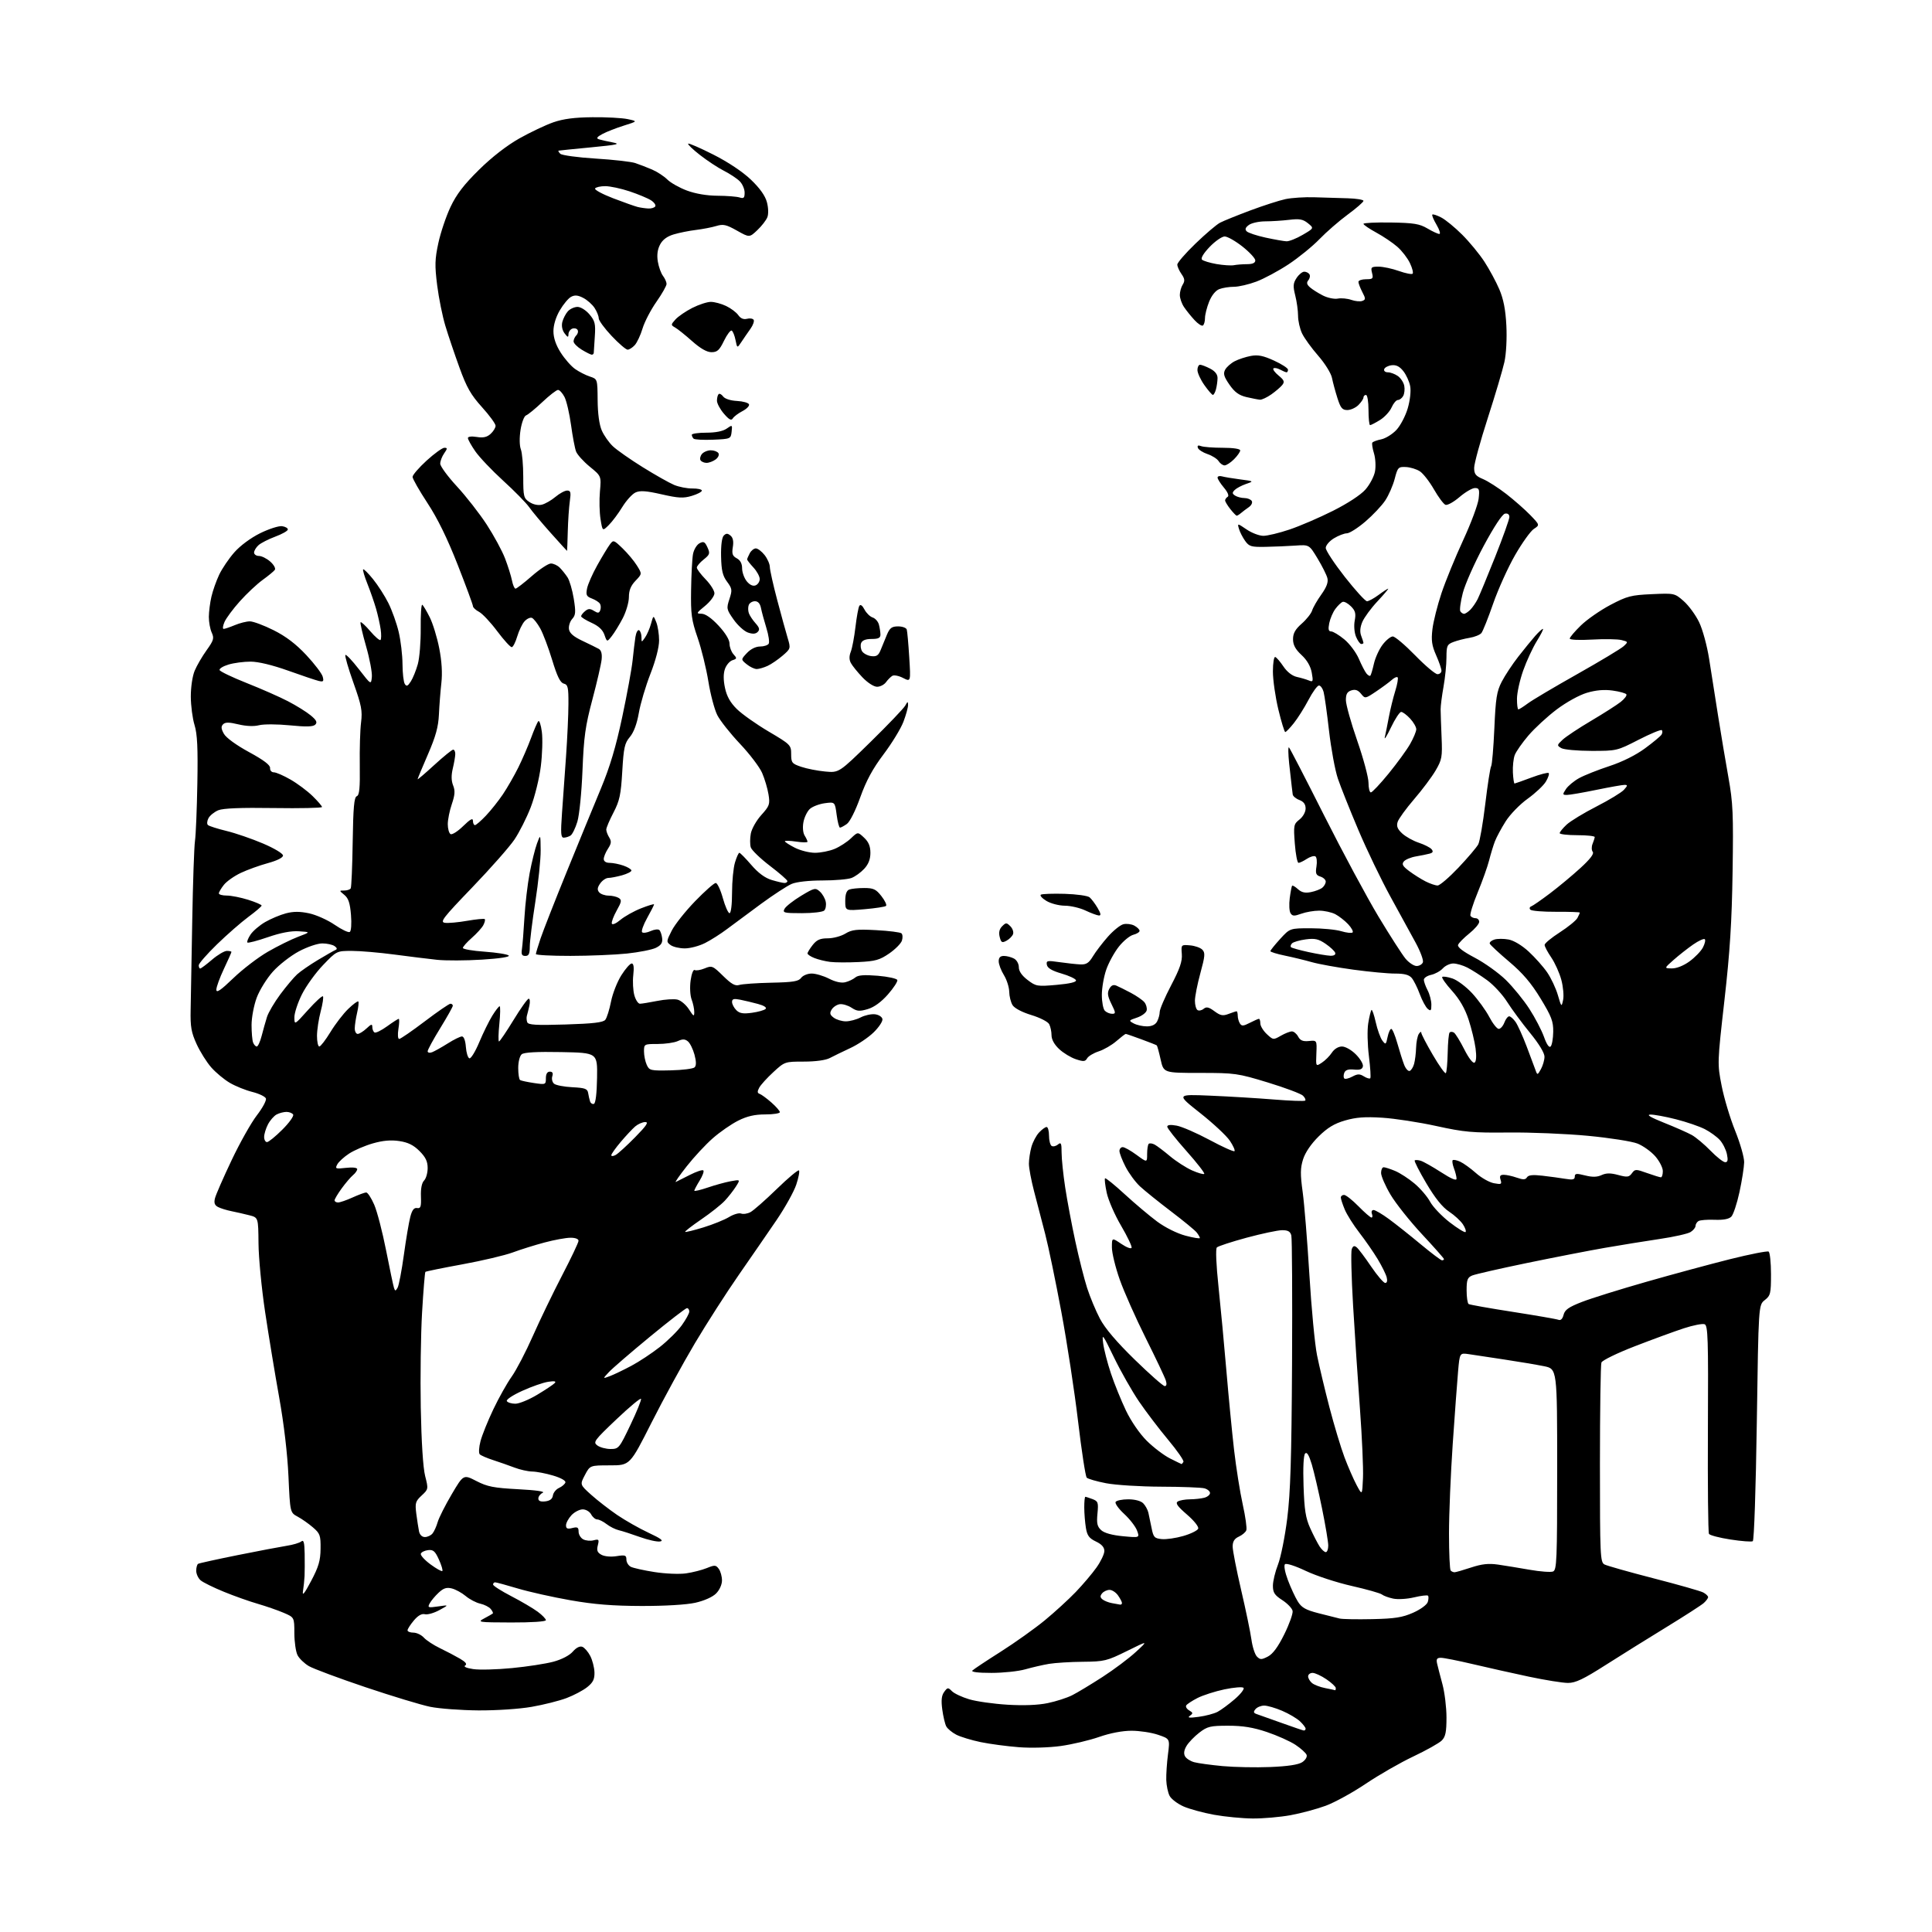 <?xml version="1.0" encoding="UTF-8" standalone="no"?>
<svg 
  version="1.1" 
  xmlns="http://www.w3.org/2000/svg" 
  xmlns:xlink="http://www.w3.org/1999/xlink" 
  xmlns:svg="http://www.w3.org/2000/svg"
  xmlns:rdf="http://www.w3.org/1999/02/22-rdf-syntax-ns#"
  xmlns:cc="http://creativecommons.org/ns#"
  xmlns:dc="http://purl.org/dc/elements/1.1/"
  viewBox="0 0 768 768"
  width="768"
  height="768"
>
<style>svg {background-color: white; }</style>"
<path stroke="none" fill="black" fill-rule="evenodd" d="M498.00,722.88C493.88,722.85 486.95,722.18 482.61,721.40C478.27,720.61 472.80,719.12 470.45,718.08C468.10,717.04 465.62,715.16 464.95,713.91C464.28,712.65 463.68,709.80 463.61,707.56C463.55,705.33 463.85,700.74 464.29,697.36C465.08,691.21 465.08,691.21 460.36,689.61C457.77,688.72 453.02,688.00 449.80,688.00C446.17,688.00 441.30,688.93 436.92,690.46C433.05,691.81 426.19,693.43 421.69,694.06C417.00,694.71 409.87,694.92 405.00,694.54C400.32,694.18 393.50,693.27 389.84,692.52C386.18,691.76 381.80,690.43 380.12,689.56C378.44,688.69 376.65,687.20 376.14,686.24C375.64,685.28 374.93,682.25 374.56,679.50C374.08,675.87 374.29,673.97 375.33,672.56C376.66,670.74 376.87,670.72 378.42,672.28C379.34,673.20 382.43,674.65 385.30,675.50C388.16,676.35 395.00,677.32 400.50,677.65C406.94,678.04 412.63,677.82 416.50,677.01C419.80,676.33 424.18,674.92 426.23,673.87C428.29,672.83 433.69,669.57 438.23,666.64C442.78,663.70 448.75,659.23 451.50,656.69C456.50,652.09 456.50,652.09 448.00,656.30C439.99,660.26 438.98,660.50 430.50,660.58C425.55,660.62 419.48,661.00 417.00,661.41C414.52,661.83 410.28,662.81 407.57,663.58C404.86,664.36 398.80,665.00 394.12,665.00C388.75,665.00 385.95,664.65 386.55,664.05C387.07,663.53 392.13,660.17 397.80,656.58C403.46,652.99 411.33,647.38 415.30,644.12C419.26,640.86 424.81,635.78 427.63,632.84C430.45,629.90 434.17,625.52 435.88,623.10C437.60,620.68 439.00,617.73 439.00,616.54C439.00,615.06 437.93,613.86 435.64,612.77C432.95,611.49 432.16,610.42 431.66,607.34C431.31,605.23 431.02,601.59 431.01,599.25C431.00,596.91 431.20,595.00 431.43,595.00C431.67,595.00 432.96,595.42 434.30,595.92C436.50,596.76 436.68,597.28 436.26,601.67C435.88,605.58 436.17,606.84 437.75,608.28C439.01,609.41 442.11,610.27 446.39,610.67C453.06,611.30 453.06,611.30 451.98,608.40C451.38,606.80 449.08,603.83 446.86,601.79C444.65,599.75 443.12,597.61 443.48,597.04C443.83,596.47 446.08,596.00 448.49,596.00C451.12,596.00 453.48,596.62 454.43,597.57C455.29,598.43 456.22,600.12 456.50,601.32C456.78,602.52 457.36,605.30 457.79,607.50C458.50,611.08 458.92,611.53 461.81,611.81C463.59,611.99 467.46,611.43 470.41,610.57C473.37,609.71 476.01,608.41 476.30,607.67C476.59,606.91 474.67,604.50 471.81,602.03C468.08,598.82 467.16,597.52 468.16,596.88C468.90,596.41 471.07,596.02 473.00,596.00C474.93,595.99 477.51,595.70 478.75,595.37C479.99,595.04 481.00,594.20 481.00,593.50C481.00,592.80 479.99,591.96 478.75,591.63C477.51,591.30 469.75,591.00 461.50,590.98C453.25,590.95 443.44,590.33 439.70,589.61C435.95,588.89 432.49,587.89 431.99,587.39C431.50,586.90 429.95,576.82 428.55,565.00C427.15,553.17 424.16,533.60 421.90,521.50C419.65,509.40 416.76,495.45 415.47,490.50C414.19,485.55 412.21,477.94 411.07,473.59C409.93,469.24 409.00,464.29 409.01,462.59C409.01,460.89 409.46,457.90 410.00,455.95C410.54,453.99 411.91,451.40 413.03,450.20C414.16,448.99 415.51,448.00 416.04,448.00C416.57,448.00 417.00,449.55 417.00,451.44C417.00,453.33 417.47,455.17 418.04,455.53C418.62,455.88 419.74,455.63 420.54,454.96C421.78,453.94 422.00,454.42 422.00,458.21C422.00,460.67 422.65,466.91 423.44,472.09C424.23,477.26 426.04,486.90 427.47,493.50C428.89,500.10 431.00,508.43 432.15,512.00C433.30,515.58 435.59,521.07 437.24,524.20C439.24,528.01 443.82,533.40 451.04,540.45C456.99,546.25 462.37,551.00 463.00,551.00C463.72,551.00 463.88,550.18 463.43,548.75C463.05,547.51 459.47,539.97 455.48,531.98C451.49,524.00 446.82,513.50 445.11,508.65C443.40,503.81 442.00,498.06 442.00,495.88C442.00,491.93 442.00,491.93 445.75,494.47C447.81,495.87 449.65,496.56 449.83,496.00C450.02,495.43 448.13,491.48 445.63,487.21C443.12,482.95 440.57,477.07 439.94,474.16C439.32,471.25 439.01,468.65 439.27,468.40C439.52,468.15 443.05,471.00 447.11,474.74C451.18,478.48 456.98,483.36 460.00,485.60C463.19,487.96 467.91,490.31 471.25,491.20C474.41,492.04 476.99,492.46 476.97,492.12C476.95,491.78 476.39,490.80 475.72,489.94C475.05,489.08 470.45,485.30 465.50,481.54C460.55,477.78 455.00,473.30 453.16,471.60C451.32,469.89 448.74,466.38 447.41,463.78C446.08,461.19 445.00,458.38 445.00,457.53C445.00,456.69 445.59,456.00 446.30,456.00C447.02,456.00 449.49,457.39 451.80,459.09C456.00,462.17 456.00,462.17 456.00,458.75C456.00,456.87 456.28,455.05 456.63,454.70C456.98,454.35 458.04,454.49 458.99,454.99C459.93,455.50 462.69,457.58 465.10,459.61C467.52,461.64 471.45,464.17 473.83,465.24C476.22,466.30 478.41,466.93 478.70,466.63C478.99,466.34 475.81,462.24 471.62,457.54C467.43,452.83 464.00,448.48 464.00,447.88C464.00,447.15 465.28,447.01 467.75,447.46C469.81,447.84 475.70,450.40 480.84,453.15C485.97,455.91 490.42,457.91 490.73,457.60C491.04,457.30 490.21,455.43 488.89,453.47C487.58,451.50 482.25,446.53 477.06,442.43C467.62,434.97 467.62,434.97 481.06,435.54C488.45,435.85 499.85,436.54 506.40,437.07C512.94,437.60 518.54,437.80 518.84,437.50C519.14,437.20 518.73,436.32 517.94,435.54C517.15,434.77 510.88,432.41 504.00,430.31C491.98,426.65 490.94,426.50 477.03,426.50C462.56,426.50 462.56,426.50 461.37,421.17C460.72,418.24 460.03,415.72 459.84,415.56C459.65,415.40 456.90,414.31 453.71,413.14C450.53,411.96 447.73,411.00 447.50,411.00C447.26,411.00 445.59,412.29 443.78,413.86C441.98,415.43 438.82,417.26 436.76,417.93C434.70,418.60 432.63,419.85 432.15,420.70C431.41,422.01 430.73,422.07 427.68,421.06C425.69,420.40 422.70,418.59 421.04,417.03C419.12,415.25 418.00,413.21 418.00,411.53C418.00,410.07 417.58,408.08 417.06,407.11C416.54,406.14 413.35,404.51 409.96,403.49C406.28,402.37 403.28,400.79 402.51,399.56C401.81,398.43 401.21,396.03 401.18,394.23C401.15,392.42 400.20,389.45 399.07,387.61C397.93,385.77 397.00,383.30 397.00,382.13C397.00,380.64 397.62,380.00 399.07,380.00C400.20,380.00 402.00,380.47 403.07,381.04C404.16,381.62 405.00,383.12 405.00,384.48C405.00,386.07 406.20,387.81 408.48,389.55C411.82,392.10 412.31,392.18 420.03,391.50C425.27,391.03 427.96,390.39 427.72,389.67C427.52,389.05 424.91,387.84 421.93,386.98C418.20,385.90 416.40,384.83 416.15,383.55C415.83,381.86 416.26,381.76 421.15,382.47C424.09,382.89 427.83,383.30 429.46,383.37C431.83,383.47 432.84,382.82 434.46,380.14C435.58,378.29 438.25,374.79 440.39,372.37C442.53,369.95 445.30,367.71 446.55,367.40C447.79,367.09 449.76,367.33 450.91,367.95C452.06,368.57 453.00,369.50 453.00,370.02C453.00,370.54 451.87,371.24 450.50,371.59C449.12,371.94 446.54,374.05 444.77,376.29C442.99,378.53 440.74,382.63 439.77,385.39C438.80,388.16 438.00,392.71 438.00,395.51C438.00,398.31 438.54,401.14 439.20,401.80C439.86,402.46 441.15,403.00 442.07,403.00C443.59,403.00 443.57,402.64 441.80,399.07C440.29,396.00 440.10,394.69 440.94,393.11C441.70,391.70 442.56,391.30 443.76,391.80C444.72,392.20 447.33,393.50 449.57,394.69C451.80,395.88 454.20,397.54 454.90,398.38C455.60,399.22 456.02,400.67 455.83,401.61C455.65,402.55 453.93,403.85 452.01,404.50C448.64,405.63 448.59,405.71 450.69,406.84C451.89,407.48 454.23,408.00 455.90,408.00C457.87,408.00 459.29,407.32 459.96,406.07C460.53,405.00 461.00,403.29 461.00,402.25C461.00,401.22 463.04,396.46 465.54,391.69C469.02,385.04 470.02,382.12 469.79,379.25C469.50,375.53 469.53,375.50 473.00,375.79C474.93,375.94 477.14,376.71 477.92,377.49C479.14,378.72 479.04,379.99 477.17,386.83C475.98,391.18 475.00,396.12 475.00,397.81C475.00,399.50 475.47,401.17 476.04,401.53C476.62,401.88 477.72,401.65 478.48,401.01C479.57,400.11 480.52,400.32 482.75,401.97C485.13,403.73 486.09,403.92 488.38,403.05C489.89,402.47 491.33,402.00 491.57,402.00C491.80,402.00 492.01,402.79 492.02,403.75C492.02,404.71 492.41,406.10 492.88,406.84C493.59,407.96 494.27,407.91 496.82,406.59C498.51,405.72 500.15,405.00 500.45,405.00C500.75,405.00 501.00,405.82 501.00,406.83C501.00,407.83 502.15,409.73 503.56,411.06C506.07,413.41 506.19,413.43 509.14,411.73C510.80,410.78 512.78,410.00 513.55,410.00C514.31,410.00 515.43,410.93 516.04,412.07C516.87,413.62 517.93,414.06 520.32,413.82C523.50,413.51 523.50,413.51 523.28,418.76C523.06,424.00 523.06,424.00 525.46,422.43C526.78,421.57 528.58,419.77 529.45,418.43C530.41,416.97 532.01,416.00 533.45,416.00C534.80,416.00 537.21,417.36 538.97,419.13C540.69,420.85 541.96,422.98 541.78,423.88C541.55,425.06 540.60,425.41 538.23,425.17C535.96,424.95 534.81,425.33 534.37,426.47C534.03,427.36 534.03,428.37 534.38,428.71C534.72,429.06 536.16,428.72 537.56,427.97C539.65,426.85 540.50,426.83 542.16,427.87C543.28,428.57 544.42,428.91 544.70,428.63C544.98,428.36 544.73,424.39 544.16,419.81C543.58,415.16 543.46,409.41 543.90,406.74C544.33,404.12 544.91,401.76 545.18,401.48C545.46,401.21 546.22,403.41 546.88,406.36C547.54,409.31 548.72,412.58 549.49,413.62C550.82,415.39 550.95,415.31 551.58,412.25C551.95,410.46 552.61,409.00 553.05,409.00C553.50,409.00 554.58,411.59 555.47,414.75C556.36,417.91 557.58,421.75 558.18,423.29C558.78,424.82 559.76,425.91 560.36,425.71C560.96,425.51 561.75,424.26 562.12,422.93C562.50,421.59 562.85,418.70 562.92,416.50C562.98,414.30 563.47,411.82 564.00,411.00C564.53,410.18 564.98,409.96 564.98,410.52C564.99,411.08 567.06,415.06 569.58,419.36C572.09,423.66 574.42,426.92 574.74,426.59C575.06,426.27 575.39,422.64 575.48,418.52C575.56,414.41 575.90,410.76 576.25,410.42C576.59,410.08 577.36,410.10 577.96,410.47C578.55,410.84 580.40,413.83 582.06,417.11C583.84,420.64 585.51,422.80 586.15,422.41C586.83,421.98 586.98,419.93 586.56,416.73C586.19,413.97 584.94,408.82 583.78,405.28C582.35,400.93 580.22,397.24 577.21,393.88C574.75,391.16 573.00,388.67 573.31,388.36C573.61,388.05 575.43,388.32 577.34,388.95C579.25,389.58 582.77,392.21 585.17,394.80C587.56,397.38 590.64,401.64 592.01,404.25C593.38,406.86 595.07,409.00 595.77,409.00C596.48,409.00 597.48,407.87 598.00,406.50C598.52,405.12 599.39,404.00 599.92,404.00C600.45,404.00 601.60,405.01 602.47,406.25C603.33,407.49 605.32,411.88 606.88,416.00C608.44,420.12 610.04,424.40 610.43,425.50C611.11,427.41 611.21,427.38 612.54,425.00C613.30,423.62 613.95,421.41 613.96,420.09C613.99,418.60 611.79,414.97 608.21,410.59C605.02,406.69 600.93,401.14 599.11,398.27C597.30,395.39 593.72,391.51 591.16,389.65C588.60,387.78 585.06,385.53 583.30,384.63C581.54,383.73 579.02,383.00 577.70,383.00C576.39,383.00 574.52,383.87 573.55,384.94C572.58,386.01 570.49,387.17 568.90,387.52C567.30,387.87 566.00,388.75 566.00,389.47C566.00,390.18 566.67,392.06 567.49,393.64C568.32,395.21 568.99,397.79 568.99,399.37C569.00,401.77 568.76,402.04 567.55,401.04C566.76,400.38 565.33,397.74 564.38,395.17C563.44,392.60 561.99,389.71 561.18,388.75C560.12,387.50 558.23,387.00 554.60,387.01C551.79,387.02 544.33,386.32 538.00,385.46C531.67,384.60 524.25,383.26 521.50,382.48C518.75,381.70 513.91,380.52 510.75,379.87C507.59,379.22 505.00,378.42 505.00,378.09C505.00,377.77 506.75,375.59 508.88,373.25C512.77,369.00 512.77,369.00 521.02,369.00C525.56,369.00 531.01,369.52 533.14,370.16C535.27,370.80 537.31,371.02 537.68,370.66C538.04,370.29 537.25,368.83 535.92,367.40C534.59,365.98 532.28,364.18 530.80,363.40C529.31,362.63 526.42,362.00 524.37,362.00C522.32,362.00 519.12,362.55 517.27,363.22C514.46,364.24 513.74,364.20 513.00,362.99C512.50,362.20 512.37,359.51 512.69,357.02C513.02,354.54 513.44,352.32 513.63,352.09C513.83,351.86 514.88,352.48 515.97,353.47C517.41,354.77 518.81,355.09 521.13,354.62C522.88,354.27 524.91,353.49 525.65,352.87C526.39,352.26 527.00,351.17 527.00,350.44C527.00,349.72 526.05,348.83 524.89,348.46C523.12,347.90 522.86,347.23 523.32,344.41C523.62,342.56 523.43,340.76 522.89,340.43C522.35,340.10 520.82,340.54 519.49,341.41C518.16,342.29 516.67,343.00 516.18,343.00C515.69,343.00 515.03,339.55 514.71,335.34C514.16,328.09 514.26,327.58 516.57,325.77C517.96,324.67 519.00,322.81 519.00,321.40C519.00,319.71 518.23,318.66 516.50,318.00C515.12,317.48 513.94,316.48 513.87,315.77C513.80,315.07 513.62,313.60 513.47,312.50C513.32,311.40 512.87,307.35 512.46,303.50C512.06,299.65 512.02,296.77 512.39,297.11C512.75,297.44 519.03,309.59 526.34,324.11C533.65,338.62 543.39,356.74 547.97,364.36C552.56,371.98 557.41,379.52 558.74,381.11C560.08,382.70 562.05,384.00 563.12,384.00C564.19,384.00 565.31,383.34 565.62,382.54C565.93,381.74 564.65,378.26 562.77,374.79C560.89,371.33 556.38,363.08 552.73,356.45C549.09,349.82 543.35,337.90 539.99,329.97C536.62,322.03 532.95,312.83 531.83,309.52C530.71,306.21 529.13,297.65 528.31,290.50C527.50,283.35 526.52,276.38 526.14,275.00C525.76,273.62 524.94,272.50 524.30,272.50C523.67,272.50 521.80,275.07 520.15,278.21C518.50,281.35 515.88,285.51 514.32,287.46C512.77,289.41 511.24,291.00 510.91,291.00C510.59,291.00 509.35,286.95 508.16,282.01C506.97,277.06 506.00,270.28 506.00,266.93C506.00,263.55 506.42,260.98 506.94,261.17C507.46,261.35 508.93,263.06 510.20,264.96C511.64,267.10 513.67,268.68 515.51,269.09C517.16,269.45 519.32,270.09 520.32,270.51C521.96,271.19 522.07,270.88 521.44,267.38C520.98,264.85 519.57,262.41 517.37,260.37C514.92,258.09 514.00,256.37 514.00,254.08C514.00,251.75 514.89,250.16 517.45,247.91C519.35,246.24 521.21,243.89 521.59,242.69C521.96,241.48 523.61,238.62 525.26,236.31C527.35,233.38 528.07,231.43 527.66,229.81C527.34,228.54 525.58,225.03 523.75,222.00C520.43,216.50 520.43,216.50 514.96,216.88C511.96,217.09 506.63,217.31 503.11,217.38C497.37,217.49 496.55,217.25 494.95,215.00C493.97,213.62 492.87,211.48 492.51,210.23C491.85,207.96 491.85,207.96 495.57,210.48C497.61,211.87 500.60,213.00 502.21,213.00C503.83,213.00 508.49,211.88 512.59,210.50C516.68,209.13 524.44,205.79 529.84,203.08C535.75,200.11 540.90,196.74 542.78,194.60C544.50,192.64 546.21,189.41 546.58,187.41C546.96,185.41 546.78,182.17 546.18,180.22C545.58,178.27 545.28,176.35 545.52,175.96C545.76,175.58 547.36,174.98 549.07,174.64C550.78,174.29 553.50,172.61 555.10,170.90C556.70,169.18 558.72,165.32 559.60,162.31C560.53,159.11 560.93,155.45 560.57,153.52C560.23,151.69 559.01,149.01 557.86,147.55C556.38,145.67 555.01,144.98 553.21,145.19C551.80,145.36 550.47,146.06 550.24,146.75C550.01,147.45 550.65,148.00 551.69,148.00C552.72,148.00 554.50,148.66 555.66,149.47C556.81,150.28 557.97,152.04 558.22,153.38C558.48,154.71 558.28,156.53 557.79,157.40C557.30,158.28 556.36,159.00 555.69,159.00C555.03,159.00 553.90,160.33 553.18,161.96C552.46,163.59 550.38,165.84 548.57,166.96C546.75,168.08 544.98,169.00 544.63,169.00C544.28,169.00 544.00,166.30 544.00,163.00C544.00,159.67 543.56,157.00 543.00,157.00C542.45,157.00 542.00,157.45 542.00,158.00C542.00,158.55 541.10,159.90 540.00,161.00C538.90,162.10 536.91,163.00 535.58,163.00C533.57,163.00 532.90,162.19 531.65,158.25C530.82,155.64 529.84,152.02 529.48,150.21C529.11,148.38 526.68,144.46 524.00,141.40C521.35,138.37 518.46,134.38 517.59,132.54C516.71,130.70 516.00,127.55 516.00,125.54C516.00,123.53 515.50,119.89 514.88,117.45C513.94,113.72 514.03,112.61 515.41,110.50C516.31,109.13 517.68,108.00 518.46,108.00C519.24,108.00 520.17,108.47 520.53,109.04C520.88,109.62 520.69,110.67 520.09,111.39C519.29,112.36 519.46,113.09 520.75,114.23C521.71,115.07 524.02,116.53 525.88,117.47C527.74,118.41 530.40,118.97 531.79,118.70C533.18,118.43 535.60,118.66 537.17,119.21C538.74,119.76 540.71,119.94 541.55,119.62C542.91,119.10 542.91,118.72 541.53,116.07C540.69,114.44 540.00,112.63 540.00,112.05C540.00,111.47 541.36,111.00 543.02,111.00C545.74,111.00 545.98,110.75 545.41,108.50C544.84,106.22 545.07,106.00 548.01,106.00C549.78,106.00 553.41,106.77 556.07,107.72C558.72,108.66 561.19,109.15 561.54,108.80C561.88,108.45 561.41,106.55 560.47,104.59C559.54,102.62 557.30,99.71 555.48,98.12C553.67,96.53 549.90,93.98 547.10,92.46C544.29,90.93 542.00,89.37 542.00,88.98C542.00,88.60 546.88,88.36 552.85,88.45C562.02,88.60 564.28,88.97 567.41,90.81C569.45,92.02 571.58,93.00 572.16,93.00C572.73,93.00 572.23,91.37 571.06,89.37C569.88,87.38 569.12,85.55 569.37,85.30C569.61,85.05 571.21,85.57 572.92,86.46C574.62,87.34 578.38,90.42 581.26,93.31C584.15,96.19 588.11,101.01 590.08,104.03C592.04,107.04 594.70,111.97 596.00,115.00C597.66,118.90 598.48,123.08 598.80,129.39C599.07,134.53 598.74,140.64 598.03,143.89C597.35,146.97 594.37,157.03 591.40,166.23C588.43,175.43 586.00,184.31 586.00,185.97C586.00,188.46 586.60,189.22 589.52,190.44C591.46,191.25 595.62,193.92 598.77,196.36C601.92,198.81 606.21,202.58 608.31,204.75C612.11,208.70 612.11,208.70 609.73,210.25C608.43,211.11 605.07,215.79 602.27,220.66C599.47,225.52 595.55,234.20 593.56,239.93C591.57,245.67 589.46,250.95 588.87,251.66C588.28,252.37 586.16,253.22 584.15,253.55C582.14,253.88 579.26,254.62 577.75,255.20C575.25,256.15 575.00,256.70 574.99,261.37C574.99,264.19 574.46,269.43 573.82,273.00C573.18,276.57 572.66,280.62 572.67,282.00C572.68,283.38 572.85,288.35 573.05,293.06C573.39,300.92 573.19,301.99 570.68,306.28C569.18,308.85 565.32,314.00 562.11,317.72C558.90,321.45 555.96,325.51 555.58,326.74C555.05,328.41 555.51,329.57 557.39,331.31C558.78,332.60 561.74,334.25 563.97,334.99C566.20,335.73 568.50,336.89 569.07,337.58C569.82,338.49 569.62,338.97 568.30,339.33C567.31,339.60 564.86,340.10 562.85,340.44C560.84,340.78 558.68,341.68 558.05,342.44C557.14,343.54 557.58,344.33 560.20,346.29C562.02,347.65 564.94,349.49 566.70,350.38C568.46,351.27 570.61,352.00 571.47,352.00C572.33,352.00 576.06,348.80 579.77,344.89C583.47,340.98 587.01,336.82 587.63,335.64C588.25,334.46 589.50,327.24 590.42,319.59C591.33,311.95 592.38,305.20 592.75,304.60C593.12,304.00 593.69,297.21 594.03,289.51C594.55,277.55 594.97,274.84 596.96,271.00C598.24,268.52 601.21,264.02 603.57,261.00C605.93,257.98 608.96,254.26 610.30,252.75C611.64,251.24 613.00,250.00 613.33,250.00C613.65,250.00 612.57,252.16 610.93,254.81C609.29,257.45 606.84,262.74 605.49,266.56C604.14,270.38 603.03,275.41 603.02,277.75C603.01,280.09 603.26,282.00 603.57,282.00C603.88,282.00 605.57,280.93 607.32,279.63C609.07,278.32 617.92,273.07 627.00,267.96C636.08,262.84 644.36,257.86 645.41,256.89C647.28,255.16 647.26,255.10 644.56,254.43C643.05,254.05 637.80,253.96 632.90,254.24C627.84,254.53 624.00,254.36 624.00,253.84C624.00,253.34 625.99,250.99 628.42,248.63C630.85,246.26 636.14,242.59 640.17,240.46C646.80,236.97 648.37,236.56 656.59,236.19C665.62,235.78 665.70,235.80 669.30,238.96C671.29,240.71 674.05,244.47 675.42,247.32C676.82,250.20 678.59,256.71 679.42,262.00C680.24,267.23 681.84,277.35 682.96,284.50C684.09,291.65 685.94,302.68 687.07,309.00C688.89,319.16 689.08,323.52 688.73,346.50C688.43,366.48 687.68,378.31 685.49,397.62C682.66,422.60 682.65,422.80 684.38,431.62C685.33,436.51 687.75,444.55 689.75,449.50C691.75,454.45 693.36,460.08 693.33,462.02C693.29,463.95 692.46,469.28 691.47,473.86C690.48,478.44 689.02,482.84 688.22,483.64C687.25,484.61 685.01,485.02 681.55,484.88C678.69,484.77 675.81,485.00 675.17,485.39C674.53,485.79 674.00,486.66 674.00,487.32C674.00,487.98 673.11,489.08 672.02,489.76C670.93,490.44 665.42,491.68 659.77,492.51C654.12,493.35 644.33,494.93 638.00,496.03C631.67,497.13 617.73,499.85 607.00,502.06C596.27,504.28 586.49,506.51 585.25,507.02C583.34,507.81 583.00,508.72 583.00,512.92C583.00,515.65 583.37,518.11 583.81,518.38C584.26,518.66 592.16,520.06 601.36,521.49C610.57,522.93 618.74,524.34 619.51,524.64C620.42,524.99 621.14,524.28 621.55,522.65C622.05,520.66 623.59,519.58 628.84,517.54C632.50,516.11 644.05,512.51 654.50,509.53C664.95,506.54 679.94,502.49 687.80,500.52C695.67,498.56 702.53,497.21 703.05,497.53C703.57,497.85 704.00,501.88 704.00,506.49C704.00,514.20 703.81,515.01 701.52,516.81C699.04,518.76 699.04,518.76 698.36,565.42C697.97,591.88 697.28,612.33 696.76,612.65C696.25,612.96 692.27,612.66 687.90,611.98C683.53,611.31 679.68,610.30 679.34,609.74C679.00,609.19 678.81,590.34 678.92,567.86C679.10,531.99 678.94,526.91 677.60,526.40C676.76,526.08 673.02,526.82 669.29,528.04C665.55,529.27 656.80,532.47 649.84,535.17C642.88,537.86 636.92,540.76 636.59,541.62C636.27,542.47 636.00,560.66 636.00,582.05C636.00,618.39 636.12,620.99 637.79,621.89C638.77,622.41 647.58,624.90 657.35,627.42C667.12,629.93 675.99,632.46 677.06,633.03C678.13,633.60 679.00,634.43 679.00,634.88C679.00,635.33 678.21,636.39 677.25,637.25C676.29,638.10 669.65,642.38 662.50,646.76C655.35,651.13 644.46,657.92 638.29,661.85C629.44,667.50 626.29,669.00 623.29,668.99C621.21,668.99 614.19,667.86 607.70,666.49C601.21,665.11 591.16,662.86 585.36,661.49C579.57,660.12 573.91,659.00 572.79,659.00C571.21,659.00 570.88,659.49 571.26,661.25C571.54,662.49 572.49,666.18 573.38,669.46C574.27,672.74 575.00,678.70 575.00,682.71C575.00,688.51 574.62,690.38 573.12,691.88C572.09,692.91 567.00,695.77 561.81,698.23C556.62,700.68 548.13,705.56 542.94,709.05C537.75,712.55 530.58,716.49 527.00,717.81C523.42,719.13 517.12,720.82 513.00,721.57C508.88,722.32 502.12,722.91 498.00,722.88zM504.93,702.42C511.90,702.14 516.11,701.50 517.65,700.50C518.94,699.65 519.70,698.38 519.39,697.58C519.09,696.80 517.09,695.00 514.95,693.58C512.80,692.16 507.69,689.88 503.60,688.50C498.15,686.67 494.02,686.00 488.23,686.00C481.14,686.00 479.96,686.28 476.75,688.75C474.79,690.26 472.50,692.63 471.67,694.02C470.67,695.69 470.46,697.08 471.07,698.16C471.57,699.05 473.22,700.11 474.74,700.51C476.26,700.92 481.32,701.61 486.00,702.05C490.68,702.48 499.19,702.65 504.93,702.42zM518.25,687.89C518.66,687.95 519.00,687.63 519.00,687.17C519.00,686.72 517.99,685.40 516.75,684.24C515.51,683.08 512.33,681.20 509.67,680.07C507.01,678.93 503.80,678.00 502.54,678.00C501.28,678.00 499.72,678.64 499.07,679.42C498.14,680.54 498.27,680.96 499.70,681.43C500.69,681.76 505.10,683.32 509.50,684.91C513.90,686.49 517.84,687.84 518.25,687.89zM476.49,682.47C479.23,682.11 482.60,681.21 483.99,680.49C485.37,679.76 488.44,677.50 490.82,675.45C493.19,673.41 494.76,671.37 494.32,670.93C493.87,670.49 490.46,670.77 486.73,671.55C483.01,672.33 478.21,673.88 476.05,674.97C473.90,676.07 471.87,677.40 471.55,677.92C471.22,678.45 471.75,679.35 472.73,679.92C474.28,680.83 474.31,681.10 473.00,682.05C471.88,682.87 472.77,682.97 476.49,682.47zM190.12,679.91C183.18,679.85 174.57,679.21 171.00,678.48C167.43,677.75 155.85,674.24 145.29,670.69C134.72,667.13 124.60,663.36 122.79,662.31C120.98,661.25 118.95,659.29 118.27,657.95C117.59,656.60 117.02,652.67 117.01,649.21C117.00,642.93 117.00,642.93 112.75,641.11C110.41,640.11 105.80,638.51 102.50,637.55C99.20,636.60 93.12,634.45 89.00,632.76C84.88,631.08 80.71,629.03 79.75,628.20C78.79,627.37 78.00,625.66 78.00,624.40C78.00,623.15 78.34,621.91 78.75,621.65C79.16,621.40 86.25,619.84 94.50,618.18C102.75,616.52 111.53,614.86 114.00,614.47C116.47,614.09 119.06,613.32 119.75,612.76C120.72,611.98 121.02,613.07 121.11,617.63C121.16,620.86 121.15,624.85 121.07,626.50C120.99,628.15 120.70,630.85 120.44,632.50C120.09,634.63 121.03,633.48 123.66,628.50C126.66,622.83 127.38,620.39 127.43,615.67C127.49,610.36 127.23,609.60 124.41,607.17C122.71,605.70 119.97,603.77 118.32,602.89C115.32,601.27 115.32,601.27 114.67,586.89C114.27,577.95 112.87,566.06 110.98,555.50C109.30,546.15 106.78,530.85 105.38,521.50C103.98,512.15 102.80,499.88 102.76,494.24C102.67,483.99 102.67,483.99 99.09,483.08C97.11,482.57 93.92,481.85 92.00,481.46C90.08,481.08 87.67,480.33 86.66,479.80C85.31,479.09 84.99,478.17 85.46,476.31C85.81,474.91 88.78,468.12 92.06,461.22C95.33,454.31 99.86,446.27 102.12,443.34C104.38,440.42 105.99,437.41 105.70,436.65C105.41,435.90 102.99,434.74 100.34,434.07C97.68,433.41 93.65,431.79 91.39,430.47C89.13,429.15 85.80,426.39 83.99,424.33C82.18,422.28 79.56,418.10 78.16,415.05C76.04,410.42 75.64,408.17 75.78,401.50C75.86,397.10 76.15,381.12 76.42,366.00C76.68,350.88 77.17,336.59 77.51,334.26C77.85,331.92 78.27,321.67 78.45,311.47C78.70,297.34 78.44,291.80 77.33,288.21C76.53,285.62 75.87,280.54 75.85,276.93C75.84,273.19 76.49,268.76 77.38,266.64C78.23,264.60 80.37,260.92 82.13,258.47C84.95,254.54 85.19,253.71 84.16,251.46C83.52,250.06 83.01,247.24 83.02,245.20C83.04,243.17 83.49,239.57 84.04,237.21C84.58,234.85 85.96,230.93 87.11,228.49C88.25,226.06 90.97,222.04 93.15,219.57C95.50,216.90 99.68,213.81 103.44,211.95C106.93,210.24 110.84,208.98 112.14,209.17C113.44,209.35 114.46,209.95 114.42,210.50C114.37,211.05 112.12,212.32 109.42,213.32C106.71,214.33 103.71,215.86 102.75,216.73C101.79,217.60 101.00,218.92 101.00,219.65C101.00,220.39 101.87,221.00 102.94,221.00C104.01,221.00 106.04,222.01 107.44,223.25C108.85,224.49 109.66,225.96 109.25,226.53C108.84,227.10 106.66,228.90 104.40,230.53C102.15,232.16 98.08,235.97 95.37,239.00C92.65,242.03 89.90,245.74 89.24,247.25C88.58,248.76 88.43,250.00 88.90,250.00C89.37,250.00 91.37,249.32 93.35,248.50C95.32,247.67 98.01,247.00 99.33,247.00C100.65,247.00 104.90,248.58 108.77,250.52C113.65,252.96 117.64,256.00 121.76,260.40C125.03,263.90 127.96,267.76 128.28,268.98C128.78,270.87 128.54,271.13 126.68,270.68C125.48,270.39 120.00,268.55 114.50,266.58C108.27,264.36 102.66,263.01 99.62,263.01C96.93,263.00 92.98,263.52 90.84,264.17C88.70,264.81 87.10,265.79 87.29,266.36C87.47,266.92 92.32,269.24 98.06,271.52C103.80,273.79 111.20,277.05 114.50,278.77C117.80,280.48 121.85,283.00 123.50,284.37C125.79,286.26 126.22,287.13 125.34,288.04C124.48,288.91 121.82,288.99 115.20,288.33C110.26,287.84 104.76,287.82 102.97,288.29C100.94,288.81 97.86,288.69 94.78,287.95C91.04,287.05 89.56,287.04 88.68,287.92C87.81,288.79 87.89,289.72 89.01,291.71C89.90,293.28 93.94,296.22 99.00,298.97C104.82,302.14 107.46,304.13 107.36,305.30C107.28,306.26 107.93,307.00 108.86,307.01C109.76,307.01 112.75,308.31 115.50,309.90C118.25,311.48 122.19,314.42 124.25,316.44C126.31,318.45 128.00,320.41 128.00,320.80C128.00,321.18 119.37,321.37 108.81,321.21C95.72,321.01 88.72,321.29 86.77,322.09C85.21,322.74 83.45,324.16 82.87,325.24C82.29,326.33 82.19,327.55 82.66,327.97C83.12,328.38 86.46,329.45 90.08,330.33C93.70,331.21 100.22,333.46 104.58,335.32C109.04,337.22 112.50,339.30 112.50,340.08C112.50,340.93 110.16,342.10 106.50,343.10C103.20,344.00 98.35,345.75 95.73,346.99C93.10,348.23 90.07,350.37 88.98,351.76C87.89,353.14 87.00,354.66 87.00,355.13C87.00,355.61 88.42,356.00 90.16,356.00C91.90,356.00 95.73,356.76 98.66,357.68C101.60,358.61 104.00,359.64 104.00,359.98C104.00,360.31 101.64,362.34 98.75,364.47C95.86,366.61 90.24,371.52 86.25,375.40C82.26,379.28 79.00,383.02 79.00,383.72C79.00,384.43 79.27,385.00 79.59,385.00C79.92,385.00 82.02,383.42 84.27,381.50C86.52,379.57 89.18,378.00 90.18,378.00C91.18,378.00 92.00,378.18 92.00,378.41C92.00,378.64 90.65,381.67 89.00,385.16C87.35,388.65 86.00,392.36 86.00,393.41C86.00,394.85 87.70,393.70 92.75,388.84C96.46,385.27 102.65,380.53 106.50,378.32C110.35,376.10 115.75,373.43 118.50,372.39C123.50,370.50 123.50,370.50 118.82,370.20C115.70,370.00 111.59,370.78 106.49,372.54C102.28,373.99 98.62,374.95 98.34,374.67C98.07,374.40 98.61,372.99 99.56,371.55C100.51,370.10 103.13,367.85 105.39,366.54C107.65,365.23 111.37,363.67 113.65,363.07C116.65,362.28 119.21,362.28 122.91,363.07C125.72,363.68 130.28,365.72 133.04,367.62C135.81,369.52 138.51,370.81 139.04,370.47C139.60,370.13 139.81,367.22 139.52,363.68C139.14,358.99 138.51,357.08 136.90,355.75C134.79,354.01 134.79,354.00 136.83,354.00C137.96,354.00 139.12,353.62 139.41,353.15C139.70,352.68 140.06,344.36 140.20,334.66C140.41,320.93 140.77,316.92 141.82,316.51C142.87,316.11 143.14,313.33 143.02,304.25C142.92,297.79 143.15,290.10 143.53,287.17C144.11,282.54 143.71,280.45 140.48,271.37C138.43,265.62 137.00,260.67 137.30,260.36C137.61,260.06 140.03,262.61 142.68,266.04C147.50,272.26 147.50,272.26 147.82,269.11C147.99,267.37 146.95,261.86 145.51,256.86C144.08,251.86 143.09,247.57 143.33,247.34C143.57,247.10 145.32,248.72 147.22,250.95C149.12,253.17 150.94,254.72 151.26,254.40C151.58,254.08 151.61,252.17 151.32,250.16C151.03,248.15 150.21,244.47 149.50,242.00C148.79,239.53 147.25,235.08 146.07,232.12C144.89,229.16 144.12,226.55 144.35,226.32C144.59,226.08 146.35,227.83 148.27,230.20C150.19,232.56 152.95,236.85 154.39,239.73C155.83,242.61 157.68,247.78 158.49,251.23C159.31,254.68 159.98,260.43 160.00,264.00C160.02,267.57 160.42,271.12 160.91,271.88C161.60,272.98 162.10,272.77 163.31,270.88C164.15,269.57 165.40,266.48 166.09,264.00C166.78,261.52 167.29,255.11 167.24,249.73C167.18,244.36 167.46,240.17 167.86,240.41C168.25,240.65 169.58,242.88 170.82,245.36C172.06,247.83 173.76,253.38 174.60,257.68C175.61,262.83 175.90,267.55 175.45,271.50C175.08,274.80 174.64,280.43 174.48,284.00C174.25,288.96 173.21,292.73 170.09,299.92C167.84,305.10 166.00,309.53 166.00,309.76C166.00,309.99 168.99,307.44 172.64,304.09C176.30,300.74 179.67,298.00 180.14,298.00C180.62,298.00 180.99,298.79 180.98,299.75C180.96,300.71 180.52,303.30 179.99,305.50C179.34,308.21 179.39,310.38 180.12,312.21C180.97,314.32 180.85,315.99 179.61,319.64C178.72,322.23 178.00,325.82 178.00,327.62C178.00,329.41 178.49,331.19 179.09,331.56C179.69,331.93 181.94,330.51 184.09,328.41C186.94,325.62 188.00,325.05 188.00,326.30C188.00,327.23 188.36,328.00 188.80,328.00C189.24,328.00 191.20,326.31 193.15,324.25C195.11,322.19 198.15,318.36 199.92,315.74C201.68,313.11 204.43,308.33 206.03,305.10C207.63,301.87 209.91,296.59 211.10,293.36C212.28,290.14 213.58,287.13 213.99,286.69C214.39,286.24 215.03,288.14 215.39,290.91C215.76,293.68 215.58,299.86 214.98,304.63C214.39,309.41 212.59,316.72 210.97,320.91C209.36,325.08 206.44,330.87 204.48,333.76C202.53,336.65 194.99,345.20 187.72,352.76C176.06,364.88 174.78,366.54 176.86,366.83C178.16,367.02 182.15,366.66 185.73,366.03C189.31,365.41 192.44,365.11 192.70,365.36C192.95,365.62 192.69,366.71 192.12,367.78C191.55,368.85 189.48,371.12 187.54,372.83C185.59,374.54 184.00,376.34 184.00,376.82C184.00,377.31 187.90,377.98 192.66,378.31C197.43,378.65 201.74,379.34 202.24,379.84C202.79,380.39 198.55,381.04 191.58,381.47C185.21,381.87 177.19,381.90 173.75,381.54C170.31,381.17 162.65,380.23 156.72,379.44C150.78,378.65 143.21,378.00 139.88,378.00C133.84,378.00 133.82,378.01 128.44,383.61C125.47,386.70 121.69,391.94 120.02,395.27C118.36,398.60 117.01,402.71 117.02,404.41C117.05,407.50 117.05,407.50 122.43,401.50C125.39,398.20 128.06,395.75 128.37,396.05C128.67,396.35 128.27,399.05 127.48,402.05C126.68,405.05 126.02,409.41 126.01,411.75C126.01,414.09 126.42,416.00 126.93,416.00C127.44,416.00 129.43,413.41 131.36,410.25C133.28,407.09 136.46,402.96 138.42,401.07C140.37,399.18 142.18,397.84 142.43,398.10C142.68,398.35 142.48,400.34 141.97,402.53C141.46,404.71 141.04,407.51 141.02,408.75C141.01,409.99 141.53,411.00 142.19,411.00C142.84,411.00 144.41,410.02 145.69,408.83C147.59,407.04 148.00,406.94 148.00,408.27C148.00,409.16 148.39,410.13 148.88,410.42C149.36,410.72 151.60,409.62 153.87,407.98C156.13,406.34 158.22,405.00 158.50,405.00C158.79,405.00 158.74,406.80 158.38,409.00C158.02,411.29 158.15,413.00 158.69,413.00C159.20,413.00 163.78,409.85 168.86,406.00C173.94,402.15 178.52,399.00 179.05,399.00C179.57,399.00 180.00,399.36 180.00,399.79C180.00,400.23 177.75,404.24 175.00,408.71C172.25,413.18 170.00,417.31 170.00,417.89C170.00,418.47 170.77,418.65 171.75,418.28C172.71,417.91 175.50,416.35 177.95,414.81C180.39,413.26 182.95,412.00 183.64,412.00C184.39,412.00 185.01,413.67 185.19,416.17C185.36,418.47 185.99,420.51 186.59,420.70C187.19,420.90 188.96,418.01 190.52,414.28C192.09,410.55 194.42,405.81 195.70,403.75C196.98,401.69 198.29,400.00 198.61,400.00C198.94,400.00 198.89,403.15 198.50,407.00C198.11,410.85 198.05,414.00 198.36,414.00C198.67,414.00 201.26,410.17 204.12,405.50C206.97,400.82 209.70,397.00 210.17,397.00C210.65,397.00 210.77,398.24 210.44,399.75C210.10,401.26 209.66,403.06 209.45,403.75C209.24,404.44 209.30,405.61 209.58,406.35C210.00,407.43 213.05,407.61 224.80,407.25C235.85,406.91 239.78,406.44 240.62,405.38C241.24,404.60 242.26,401.35 242.89,398.15C243.52,394.95 245.37,390.24 247.00,387.67C248.62,385.10 250.47,383.00 251.11,383.00C251.89,383.00 252.09,384.50 251.74,387.61C251.45,390.14 251.64,393.74 252.16,395.61C252.67,397.47 253.67,399.00 254.38,399.00C255.09,399.00 258.19,398.49 261.27,397.88C264.35,397.26 267.98,397.03 269.33,397.37C270.69,397.71 272.73,399.45 273.88,401.24C275.70,404.09 275.97,404.23 275.98,402.32C275.99,401.11 275.52,398.87 274.94,397.34C274.34,395.76 274.16,392.46 274.53,389.77C274.90,387.09 275.61,385.26 276.15,385.60C276.69,385.92 278.47,385.63 280.12,384.95C282.98,383.76 283.33,383.90 287.45,387.95C290.79,391.23 292.27,392.05 293.89,391.53C295.05,391.17 300.78,390.76 306.61,390.64C315.30,390.46 317.45,390.11 318.47,388.71C319.16,387.77 321.04,387.00 322.65,387.00C324.26,387.00 327.36,387.92 329.54,389.03C332.05,390.32 334.42,390.84 336.00,390.46C337.38,390.12 339.18,389.26 340.00,388.56C341.09,387.62 343.55,387.44 348.92,387.88C353.00,388.22 356.50,388.99 356.70,389.58C356.89,390.17 355.21,392.75 352.96,395.31C350.33,398.30 347.47,400.38 344.98,401.12C341.68,402.11 340.70,402.03 338.49,400.58C337.05,399.64 334.94,399.02 333.79,399.19C332.64,399.36 331.21,400.31 330.60,401.31C329.72,402.75 329.89,403.41 331.44,404.56C332.51,405.35 334.67,406.00 336.24,406.00C337.81,406.00 340.46,405.30 342.12,404.44C343.78,403.58 346.34,403.02 347.81,403.19C349.29,403.36 350.62,404.21 350.78,405.09C350.95,405.97 349.38,408.35 347.29,410.38C345.21,412.42 341.02,415.23 338.00,416.63C334.98,418.04 331.31,419.82 329.85,420.59C328.23,421.45 324.20,422.00 319.57,422.00C312.02,422.00 311.92,422.03 307.41,426.19C304.91,428.49 302.38,431.28 301.79,432.39C300.99,433.89 301.03,434.51 301.95,434.82C302.64,435.05 304.73,436.58 306.60,438.22C308.47,439.86 310.00,441.61 310.00,442.10C310.00,442.60 307.39,443.00 304.20,443.00C300.02,443.00 297.00,443.69 293.45,445.47C290.73,446.83 286.18,449.98 283.35,452.47C280.51,454.95 275.85,459.97 272.99,463.61C270.12,467.26 268.16,470.06 268.64,469.85C269.11,469.63 271.63,468.37 274.23,467.04C276.83,465.71 279.24,464.91 279.59,465.26C279.94,465.61 279.28,467.43 278.11,469.32C276.95,471.20 276.00,473.00 276.00,473.31C276.00,473.63 278.36,473.08 281.25,472.10C284.14,471.11 288.26,469.97 290.41,469.57C294.33,468.85 294.33,468.85 292.54,471.67C291.55,473.23 289.56,475.77 288.12,477.31C286.68,478.86 282.47,482.20 278.76,484.73C275.05,487.27 272.17,489.50 272.35,489.69C272.54,489.88 275.80,489.08 279.60,487.92C283.39,486.76 287.97,484.90 289.78,483.81C291.58,482.71 293.75,482.07 294.60,482.40C295.45,482.73 297.12,482.48 298.32,481.84C299.52,481.21 304.21,477.09 308.74,472.68C313.28,468.27 317.26,464.93 317.60,465.26C317.93,465.60 317.45,468.14 316.53,470.90C315.61,473.67 312.08,480.02 308.68,485.02C305.28,490.01 298.53,499.81 293.67,506.80C288.81,513.78 280.96,526.02 276.21,534.00C271.47,541.98 263.72,556.15 259.00,565.50C250.41,582.50 250.41,582.50 242.47,582.50C234.54,582.50 234.54,582.50 232.52,586.33C230.50,590.16 230.50,590.16 235.00,594.20C237.47,596.42 242.14,600.04 245.36,602.24C248.59,604.43 254.21,607.62 257.86,609.32C262.75,611.60 263.94,612.50 262.37,612.76C261.20,612.95 257.60,612.15 254.37,610.99C251.14,609.83 247.38,608.61 246.00,608.29C244.62,607.97 242.43,606.87 241.12,605.85C239.80,604.83 238.13,604.00 237.40,604.00C236.67,604.00 235.59,603.10 235.00,602.00C234.41,600.89 232.91,600.00 231.64,600.00C230.38,600.00 228.37,601.04 227.17,602.31C225.98,603.59 225.00,605.40 225.00,606.33C225.00,607.65 225.57,607.90 227.50,607.41C229.56,606.89 230.00,607.14 230.00,608.86C230.00,610.00 230.83,611.37 231.84,611.91C232.85,612.45 234.72,612.63 235.99,612.29C238.06,611.75 238.23,611.95 237.64,614.30C237.12,616.35 237.45,617.17 239.12,618.07C240.36,618.73 242.90,618.95 245.13,618.59C248.53,618.05 249.00,618.22 249.00,619.95C249.00,621.04 249.79,622.33 250.75,622.82C251.71,623.31 255.97,624.26 260.21,624.92C264.47,625.59 270.07,625.82 272.71,625.44C275.35,625.06 279.07,624.11 280.98,623.33C284.12,622.05 284.58,622.08 285.73,623.65C286.43,624.60 287.00,626.67 287.00,628.24C287.00,629.90 286.02,632.07 284.65,633.44C283.25,634.85 279.91,636.33 276.40,637.12C272.85,637.91 264.32,638.42 255.00,638.40C243.55,638.37 236.17,637.78 226.73,636.12C219.71,634.89 210.29,632.78 205.80,631.44C201.32,630.10 197.28,629.00 196.82,629.00C196.37,629.00 196.00,629.39 196.00,629.88C196.00,630.36 199.26,632.44 203.25,634.51C207.24,636.58 211.96,639.36 213.75,640.69C215.54,642.01 217.00,643.53 217.00,644.05C217.00,644.61 211.29,644.98 203.25,644.96C190.07,644.92 189.63,644.85 192.50,643.33C194.15,642.45 195.68,641.58 195.89,641.39C196.11,641.20 195.74,640.39 195.07,639.59C194.41,638.79 192.53,637.84 190.91,637.48C189.28,637.12 186.70,635.77 185.16,634.48C183.62,633.19 181.13,631.82 179.63,631.44C177.52,630.91 176.31,631.30 174.35,633.13C172.96,634.43 171.37,636.33 170.82,637.35C169.90,639.06 170.15,639.16 174.16,638.58C178.50,637.95 178.50,637.95 174.63,640.06C172.50,641.22 169.92,641.95 168.89,641.68C167.65,641.36 166.16,642.20 164.51,644.17C163.13,645.81 162.00,647.57 162.00,648.08C162.00,648.58 163.06,649.00 164.35,649.00C165.63,649.00 167.49,649.89 168.48,650.97C169.46,652.06 172.34,653.95 174.88,655.17C177.42,656.39 181.00,658.27 182.83,659.34C185.13,660.69 185.77,661.52 184.91,662.06C184.15,662.52 185.41,663.09 188.10,663.49C190.54,663.86 197.48,663.68 203.52,663.09C209.56,662.51 216.97,661.37 220.00,660.55C223.30,659.66 226.38,658.06 227.69,656.55C229.06,654.97 230.48,654.25 231.48,654.63C232.36,654.97 233.78,656.61 234.64,658.27C235.50,659.94 236.25,662.87 236.31,664.78C236.38,667.50 235.76,668.79 233.45,670.64C231.83,671.95 228.12,673.91 225.21,675.01C222.29,676.11 216.05,677.68 211.32,678.50C206.44,679.35 197.29,679.96 190.12,679.91zM530.75,671.89C530.89,671.95 531.00,671.57 531.00,671.04C531.00,670.51 529.32,668.93 527.27,667.54C525.22,666.14 522.74,665.00 521.77,665.00C520.80,665.00 520.00,665.62 520.00,666.38C520.00,667.14 520.70,668.33 521.55,669.04C522.41,669.75 524.77,670.66 526.80,671.05C528.84,671.45 530.61,671.82 530.75,671.89zM504.01,658.50C505.98,657.48 508.04,654.68 510.54,649.62C512.55,645.55 514.03,641.39 513.83,640.37C513.63,639.34 511.79,637.41 509.74,636.08C506.67,634.10 506.00,633.08 506.00,630.37C506.00,628.56 506.91,624.77 508.02,621.95C509.13,619.13 510.78,610.90 511.69,603.66C512.98,593.39 513.40,579.82 513.61,541.86C513.75,515.11 513.62,492.27 513.32,491.11C512.90,489.52 511.99,489.01 509.63,489.02C507.91,489.04 501.58,490.38 495.57,492.00C489.56,493.63 484.23,495.37 483.73,495.87C483.18,496.42 483.44,502.68 484.39,511.64C485.25,519.81 486.66,534.83 487.52,545.00C488.38,555.17 489.75,569.29 490.56,576.36C491.38,583.44 492.93,593.20 494.01,598.06C495.09,602.91 495.73,607.53 495.43,608.31C495.14,609.09 493.79,610.23 492.44,610.84C490.70,611.64 490.00,612.76 490.00,614.77C490.00,616.31 491.52,624.08 493.37,632.04C495.23,639.99 497.07,648.87 497.47,651.78C497.87,654.68 498.85,657.71 499.66,658.52C500.95,659.81 501.48,659.80 504.01,658.50zM545.50,643.63C554.47,643.44 557.46,642.97 561.72,641.09C564.68,639.78 567.20,637.93 567.56,636.82C567.90,635.73 567.94,634.61 567.65,634.31C567.35,634.02 564.85,634.32 562.10,634.98C559.34,635.64 555.61,635.86 553.79,635.47C551.98,635.09 549.97,634.35 549.33,633.83C548.68,633.31 543.29,631.79 537.34,630.44C531.40,629.10 523.18,626.41 519.10,624.47C514.85,622.45 511.29,621.31 510.79,621.81C510.29,622.31 510.78,625.00 511.95,628.09C513.07,631.07 514.83,634.88 515.87,636.57C517.39,639.05 518.97,639.95 524.12,641.28C527.63,642.18 531.40,643.13 532.50,643.39C533.60,643.66 539.45,643.76 545.50,643.63zM445.25,637.86C445.66,637.94 446.00,637.65 446.00,637.22C446.00,636.79 445.30,635.44 444.44,634.22C443.59,633.00 442.07,632.00 441.07,632.00C440.06,632.00 438.73,632.62 438.11,633.37C437.26,634.40 437.29,634.99 438.24,635.77C438.93,636.34 440.62,637.02 442.00,637.27C443.38,637.52 444.84,637.79 445.25,637.86zM175.84,624.50C176.10,624.24 175.49,622.19 174.48,619.96C172.96,616.60 172.22,615.95 170.15,616.20C168.78,616.37 167.49,617.01 167.28,617.63C167.08,618.25 168.81,620.16 171.14,621.87C173.46,623.58 175.57,624.76 175.84,624.50zM578.20,625.00C578.67,625.00 581.64,624.15 584.78,623.11C589.08,621.69 591.74,621.41 595.50,621.95C598.25,622.35 603.92,623.28 608.09,624.01C612.27,624.74 616.43,625.05 617.34,624.70C618.85,624.12 619.00,620.41 619.00,584.10C619.00,544.14 619.00,544.14 613.75,543.08C610.86,542.50 603.77,541.30 598.00,540.43C592.23,539.55 585.87,538.59 583.88,538.30C580.26,537.77 580.26,537.77 579.61,545.14C579.25,549.19 578.29,562.17 577.48,574.00C576.67,585.83 576.00,601.84 576.00,609.58C576.00,617.33 576.30,623.97 576.67,624.33C577.03,624.70 577.72,625.00 578.20,625.00zM527.02,617.00C527.56,617.00 528.00,615.82 528.00,614.38C528.00,612.93 526.89,606.29 525.53,599.63C524.18,592.96 522.34,585.08 521.46,582.13C520.35,578.43 519.53,577.07 518.82,577.78C518.18,578.42 517.93,583.31 518.18,590.66C518.50,600.25 519.01,603.45 520.84,607.50C522.08,610.25 523.77,613.51 524.57,614.75C525.38,615.99 526.49,617.00 527.02,617.00zM168.90,611.00C169.92,611.00 171.28,610.37 171.92,609.60C172.56,608.83 173.49,606.78 173.98,605.06C174.48,603.33 176.99,598.36 179.56,594.00C184.23,586.09 184.23,586.09 189.37,588.73C193.72,590.98 196.24,591.47 206.00,591.99C213.11,592.36 216.83,592.90 215.75,593.40C214.79,593.85 214.00,594.87 214.00,595.67C214.00,596.68 214.86,597.03 216.75,596.82C218.62,596.60 219.59,595.85 219.79,594.47C219.95,593.35 221.05,592.00 222.23,591.47C223.41,590.94 224.54,589.96 224.75,589.31C224.97,588.60 222.98,587.48 219.88,586.56C217.00,585.70 213.26,584.98 211.57,584.96C209.88,584.93 206.70,584.22 204.50,583.38C202.30,582.54 198.49,581.21 196.03,580.41C193.58,579.62 191.18,578.58 190.71,578.11C190.24,577.64 190.37,575.30 191.01,572.88C191.64,570.47 193.94,564.77 196.11,560.22C198.28,555.66 201.56,549.81 203.41,547.22C205.26,544.62 209.06,537.33 211.85,531.00C214.65,524.67 219.87,513.88 223.44,507.00C227.02,500.12 229.96,493.94 229.97,493.25C229.99,492.50 228.71,492.01 226.75,492.02C224.96,492.03 220.35,492.87 216.50,493.90C212.65,494.92 206.94,496.71 203.81,497.87C200.68,499.03 191.68,501.15 183.81,502.59C175.94,504.03 169.32,505.38 169.10,505.59C168.88,505.80 168.29,513.06 167.78,521.73C167.27,530.40 167.04,547.40 167.26,559.50C167.52,573.21 168.17,583.47 169.00,586.73C170.32,591.89 170.30,591.99 167.61,594.49C165.15,596.77 164.94,597.48 165.49,601.76C165.83,604.37 166.32,607.51 166.57,608.75C166.85,610.11 167.77,611.00 168.90,611.00zM541.81,587.50C541.98,583.65 541.43,571.27 540.60,560.00C539.77,548.73 538.54,530.24 537.87,518.92C537.20,507.60 536.97,497.53 537.34,496.55C537.85,495.23 538.35,495.05 539.32,495.85C540.04,496.45 542.62,499.87 545.05,503.47C547.49,507.06 550.01,510.00 550.65,510.00C551.36,510.00 551.59,509.13 551.23,507.75C550.91,506.51 549.30,503.25 547.64,500.50C545.98,497.75 542.70,493.02 540.36,490.00C538.02,486.98 535.40,482.83 534.55,480.78C533.70,478.74 533.00,476.60 533.00,476.03C533.00,475.46 533.58,475.00 534.29,475.00C535.00,475.00 537.57,477.02 540.00,479.50C542.43,481.98 544.76,484.00 545.18,484.00C545.60,484.00 545.68,483.32 545.36,482.50C545.04,481.67 545.33,481.00 546.01,481.00C546.68,481.00 549.43,482.61 552.12,484.59C554.81,486.56 560.48,491.06 564.72,494.59C568.96,498.11 572.78,501.00 573.22,501.00C573.65,501.00 574.00,500.77 574.00,500.50C574.00,500.22 570.06,495.77 565.24,490.60C560.43,485.43 554.80,478.35 552.74,474.87C550.68,471.39 549.00,467.52 549.00,466.27C549.00,465.02 549.46,464.00 550.03,464.00C550.60,464.00 552.65,464.66 554.59,465.47C556.53,466.29 560.01,468.54 562.31,470.49C564.62,472.43 567.40,475.68 568.50,477.72C569.60,479.75 573.09,483.42 576.25,485.87C579.42,488.32 582.27,490.07 582.58,489.75C582.90,489.43 582.43,488.05 581.53,486.69C580.63,485.32 578.15,483.04 576.00,481.62C573.36,479.87 570.45,476.24 567.00,470.40C564.19,465.65 562.11,461.55 562.37,461.29C562.64,461.03 563.74,461.10 564.82,461.44C565.91,461.79 569.55,463.85 572.90,466.01C576.96,468.64 579.00,469.48 579.00,468.54C579.00,467.77 578.54,465.91 577.97,464.43C577.41,462.94 577.18,461.49 577.47,461.20C577.76,460.91 579.09,461.18 580.44,461.79C581.79,462.41 584.60,464.44 586.70,466.30C588.79,468.17 591.99,469.99 593.81,470.34C596.79,470.91 597.06,470.77 596.50,468.99C596.02,467.48 596.32,467.00 597.78,467.00C598.84,467.00 601.17,467.51 602.96,468.14C605.50,469.02 606.39,468.99 607.00,468.00C607.56,467.10 609.32,466.91 613.14,467.36C616.09,467.70 620.19,468.26 622.25,468.60C625.19,469.09 626.00,468.90 626.00,467.72C626.00,466.46 626.66,466.38 630.05,467.24C632.97,467.98 634.82,467.95 636.64,467.12C638.51,466.26 640.23,466.25 643.28,467.08C646.86,468.04 647.56,467.95 648.70,466.40C649.94,464.70 650.24,464.69 654.75,466.31C657.36,467.24 659.84,468.01 660.25,468.00C660.66,468.00 661.00,466.89 661.00,465.53C661.00,464.18 659.64,461.53 657.99,459.64C656.33,457.75 653.17,455.48 650.96,454.60C648.75,453.71 639.86,452.32 631.22,451.50C622.57,450.68 608.30,450.09 599.50,450.19C585.36,450.34 582.05,450.05 571.00,447.62C564.12,446.11 554.44,444.62 549.47,444.31C542.61,443.87 539.04,444.14 534.67,445.41C530.38,446.65 527.69,448.29 524.14,451.79C521.18,454.71 518.85,458.14 518.00,460.82C516.89,464.34 516.85,466.72 517.83,473.82C518.49,478.59 519.69,493.39 520.50,506.71C521.30,520.02 522.67,534.42 523.54,538.71C524.40,542.99 526.63,552.35 528.49,559.50C530.36,566.65 533.05,575.58 534.47,579.34C535.89,583.10 538.05,588.05 539.27,590.34C541.50,594.50 541.50,594.50 541.81,587.50zM469.69,581.99C469.80,581.99 470.13,581.60 470.43,581.12C470.72,580.64 468.00,576.70 464.38,572.37C460.76,568.04 455.53,561.16 452.75,557.08C449.98,552.99 445.51,545.12 442.82,539.58C438.34,530.31 437.99,529.86 438.52,533.96C438.83,536.41 440.22,541.81 441.61,545.96C442.99,550.11 445.69,556.75 447.59,560.73C449.63,564.99 453.03,569.92 455.85,572.73C458.49,575.35 462.64,578.51 465.07,579.74C467.51,580.97 469.59,581.98 469.69,581.99zM242.71,576.00C245.94,576.00 246.19,575.69 250.59,566.46C253.10,561.22 255.00,556.54 254.82,556.07C254.64,555.60 250.24,559.26 245.03,564.21C236.14,572.66 235.68,573.29 237.47,574.60C238.52,575.37 240.88,576.00 242.71,576.00zM204.87,558.00C206.38,558.00 210.29,556.40 213.56,554.43C216.83,552.47 219.95,550.39 220.50,549.80C221.20,549.06 220.43,548.90 217.93,549.28C215.97,549.57 211.32,551.19 207.61,552.88C203.77,554.62 201.12,556.39 201.48,556.97C201.83,557.54 203.36,558.00 204.87,558.00zM242.49,547.01C244.11,546.39 247.94,544.55 250.99,542.92C254.04,541.30 259.12,537.94 262.28,535.46C265.44,532.98 269.37,529.10 271.01,526.83C272.65,524.56 274.00,522.09 274.00,521.35C274.00,520.61 273.58,520.00 273.08,520.00C272.57,520.00 265.93,525.13 258.33,531.39C250.72,537.66 243.38,543.99 242.02,545.46C239.53,548.13 239.53,548.13 242.49,547.01zM158.06,511.86C158.56,510.95 159.68,505.10 160.54,498.86C161.40,492.61 162.55,485.80 163.10,483.72C163.81,481.00 164.57,480.01 165.80,480.22C167.23,480.45 167.47,479.71 167.33,475.60C167.21,472.50 167.67,470.19 168.58,469.28C169.36,468.50 170.00,466.27 170.00,464.33C170.00,461.68 169.19,459.99 166.75,457.55C164.39,455.19 162.20,454.11 158.73,453.59C155.42,453.09 152.20,453.37 148.23,454.51C145.08,455.41 140.83,457.23 138.79,458.56C136.75,459.89 134.63,461.82 134.08,462.86C133.14,464.61 133.40,464.71 137.53,464.24C140.20,463.94 142.00,464.15 142.00,464.75C142.00,465.30 141.25,466.37 140.33,467.13C139.42,467.88 137.39,470.26 135.83,472.40C134.27,474.55 133.00,476.68 133.00,477.15C133.00,477.62 133.63,478.00 134.39,478.00C135.16,478.00 137.74,477.11 140.14,476.02C142.54,474.93 144.98,474.03 145.56,474.02C146.15,474.01 147.58,476.18 148.74,478.85C149.91,481.52 152.04,489.73 153.49,497.10C154.94,504.47 156.35,511.18 156.63,512.00C157.06,513.29 157.26,513.27 158.06,511.86zM685.79,462.00C686.81,462.00 686.98,461.17 686.47,458.75C686.09,456.96 684.82,454.44 683.64,453.15C682.46,451.86 679.78,449.92 677.67,448.84C675.56,447.76 670.43,446.00 666.26,444.94C662.09,443.87 657.51,443.03 656.09,443.06C654.34,443.11 656.10,444.16 661.50,446.32C665.90,448.07 670.85,450.26 672.50,451.17C674.15,452.09 677.51,454.90 679.96,457.42C682.41,459.94 685.03,462.00 685.79,462.00zM244.75,459.11C245.71,458.58 249.19,455.41 252.47,452.07C257.03,447.43 257.97,446.01 256.47,446.03C255.39,446.05 253.60,446.84 252.50,447.78C251.40,448.73 248.81,451.49 246.75,453.93C244.69,456.37 243.00,458.74 243.00,459.22C243.00,459.69 243.79,459.64 244.75,459.11zM106.14,454.00C106.77,454.00 109.51,451.77 112.23,449.05C114.96,446.33 116.89,443.63 116.53,443.05C116.17,442.47 114.98,442.00 113.88,442.00C112.77,442.00 111.00,442.46 109.94,443.03C108.89,443.60 107.34,445.37 106.51,446.98C105.68,448.59 105.00,450.82 105.00,451.95C105.00,453.08 105.51,454.00 106.14,454.00zM236.09,438.80C236.77,438.58 237.24,434.65 237.34,428.47C237.50,418.50 237.50,418.50 223.14,418.22C213.40,418.03 208.33,418.31 207.39,419.09C206.60,419.75 206.00,422.10 206.00,424.56C206.00,426.94 206.34,429.09 206.75,429.34C207.16,429.60 209.64,430.13 212.25,430.52C216.89,431.21 217.00,431.16 217.00,428.61C217.00,426.91 217.54,426.00 218.57,426.00C219.64,426.00 219.95,426.59 219.54,427.86C219.22,428.88 219.54,430.21 220.26,430.80C220.98,431.40 224.25,432.03 227.52,432.19C232.58,432.45 233.53,432.80 233.80,434.50C233.97,435.60 234.32,437.10 234.56,437.83C234.80,438.57 235.49,439.00 236.09,438.80zM266.64,425.48C271.29,425.38 275.56,424.84 276.12,424.28C276.82,423.58 276.80,421.97 276.07,419.24C275.47,417.04 274.30,414.66 273.46,413.97C272.29,413.00 271.36,412.97 269.42,413.85C268.04,414.48 264.45,415.00 261.45,415.00C256.08,415.00 256.00,415.04 256.00,417.95C256.00,419.58 256.49,421.98 257.09,423.29C258.12,425.55 258.60,425.66 266.64,425.48zM616.40,416.00C616.93,415.47 617.39,412.86 617.43,410.18C617.49,406.01 616.76,404.09 612.39,396.90C608.64,390.74 605.31,386.84 599.89,382.26C595.83,378.83 592.37,375.61 592.20,375.10C592.03,374.59 592.85,373.86 594.03,373.49C595.21,373.12 597.75,373.11 599.68,373.47C601.77,373.86 605.00,375.80 607.70,378.29C610.18,380.58 613.48,384.29 615.02,386.53C616.56,388.77 618.48,392.83 619.27,395.55C620.68,400.38 620.74,400.43 621.36,397.50C621.71,395.85 621.39,392.25 620.65,389.50C619.91,386.75 618.11,382.75 616.65,380.61C615.19,378.47 614.00,376.22 614.01,375.61C614.01,375.00 616.73,372.75 620.05,370.62C623.36,368.48 626.51,365.92 627.04,364.93C627.57,363.94 628.00,362.97 628.00,362.77C628.00,362.57 623.76,362.42 618.59,362.45C613.41,362.48 608.80,362.10 608.34,361.61C607.88,361.13 608.03,360.54 608.68,360.30C609.33,360.07 612.70,357.73 616.18,355.10C619.66,352.46 625.10,347.94 628.27,345.03C632.11,341.52 633.74,339.38 633.15,338.63C632.65,338.01 632.61,336.60 633.05,335.50C633.50,334.40 633.89,333.16 633.93,332.75C633.97,332.34 630.85,332.00 627.00,332.00C623.15,332.00 620.00,331.63 620.00,331.19C620.00,330.74 621.24,329.22 622.75,327.81C624.26,326.41 629.61,323.15 634.63,320.59C639.65,318.02 644.56,315.04 645.54,313.96C647.05,312.29 647.08,312.00 645.77,312.00C644.92,312.00 639.85,312.90 634.50,314.00C629.15,315.10 623.92,316.00 622.87,316.00C621.10,316.00 621.07,315.83 622.47,313.69C623.30,312.42 625.67,310.45 627.74,309.31C629.81,308.18 635.21,306.03 639.75,304.54C644.88,302.86 650.24,300.19 653.89,297.50C657.13,295.12 660.10,292.65 660.49,292.02C660.88,291.38 660.92,290.59 660.59,290.25C660.25,289.92 656.10,291.64 651.36,294.07C642.83,298.45 642.64,298.50 632.62,298.49C627.05,298.48 621.66,297.99 620.64,297.39C618.85,296.34 618.88,296.19 621.14,294.07C622.44,292.85 627.55,289.45 632.50,286.53C637.45,283.60 642.74,280.22 644.26,279.02C645.78,277.82 646.79,276.47 646.51,276.01C646.23,275.56 643.77,274.88 641.05,274.51C637.69,274.04 634.41,274.33 630.80,275.40C627.77,276.30 622.63,279.14 618.78,282.04C615.08,284.84 610.04,289.48 607.58,292.36C605.12,295.24 602.67,298.74 602.14,300.13C601.61,301.53 601.28,304.66 601.40,307.09C601.52,309.51 601.82,311.48 602.06,311.47C602.30,311.45 605.33,310.37 608.78,309.08C612.24,307.79 615.32,306.99 615.63,307.30C615.94,307.61 615.44,309.13 614.52,310.68C613.61,312.23 610.34,315.30 607.28,317.50C604.18,319.72 600.29,323.72 598.53,326.50C596.79,329.25 594.85,332.85 594.23,334.50C593.60,336.15 592.58,339.52 591.95,342.00C591.33,344.48 589.27,350.24 587.39,354.81C585.50,359.38 584.22,363.55 584.54,364.06C584.86,364.58 585.77,365.00 586.56,365.00C587.35,365.00 588.00,365.65 588.00,366.45C588.00,367.25 586.23,369.33 584.06,371.07C581.90,372.81 579.89,374.84 579.61,375.59C579.26,376.48 581.52,378.22 586.22,380.69C590.15,382.75 595.71,386.73 598.59,389.54C601.46,392.35 605.67,397.52 607.94,401.03C610.21,404.53 612.82,409.55 613.76,412.18C614.83,415.19 615.80,416.60 616.40,416.00zM102.07,416.00C102.54,416.00 103.42,414.09 104.02,411.75C104.62,409.41 105.57,406.04 106.13,404.26C106.69,402.48 109.08,398.43 111.43,395.26C113.79,392.09 116.79,388.52 118.11,387.32C119.42,386.12 123.14,383.55 126.37,381.61C129.60,379.67 132.75,377.88 133.37,377.62C134.12,377.31 134.00,376.80 133.00,376.09C132.18,375.51 129.99,375.02 128.14,375.02C126.26,375.01 122.16,376.40 118.83,378.17C115.55,379.92 110.90,383.54 108.49,386.22C106.08,388.90 103.18,393.57 102.05,396.59C100.92,399.63 100.00,404.48 100.00,407.46C100.00,410.42 100.27,413.55 100.61,414.42C100.94,415.29 101.60,416.00 102.07,416.00zM298.89,402.60C301.38,402.26 303.83,401.57 304.34,401.06C304.89,400.51 303.71,399.73 301.32,399.09C299.16,398.50 295.95,397.74 294.20,397.39C291.70,396.89 291.00,397.09 291.00,398.30C291.00,399.16 291.76,400.61 292.68,401.54C293.98,402.84 295.39,403.08 298.89,402.60zM664.60,384.96C666.47,384.98 669.25,383.88 671.60,382.17C673.74,380.61 676.14,378.14 676.92,376.67C677.70,375.20 678.04,373.71 677.69,373.35C677.33,373.00 675.25,373.94 673.06,375.46C670.88,376.97 667.39,379.72 665.30,381.56C661.50,384.92 661.50,384.92 664.60,384.96zM341.28,382.43C337.00,382.64 331.93,382.61 330.00,382.37C328.07,382.13 325.26,381.44 323.75,380.84C322.24,380.25 321.00,379.42 321.00,379.01C321.00,378.60 321.93,377.08 323.07,375.63C324.68,373.59 326.02,373.00 329.05,373.00C331.20,373.00 334.34,372.16 336.03,371.13C338.64,369.54 340.51,369.33 348.30,369.75C353.36,370.02 357.88,370.59 358.35,371.02C358.82,371.45 358.90,372.74 358.53,373.90C358.17,375.05 355.88,377.36 353.46,379.03C349.67,381.63 347.96,382.11 341.28,382.43zM208.82,380.00C207.45,380.00 207.15,379.38 207.48,377.25C207.71,375.74 208.16,370.12 208.47,364.76C208.78,359.40 209.72,351.45 210.54,347.09C211.37,342.74 212.68,337.45 213.45,335.34C214.86,331.50 214.86,331.50 214.92,338.00C214.96,341.57 214.00,350.80 212.80,358.50C211.59,366.20 210.60,374.19 210.60,376.25C210.60,379.17 210.21,380.00 208.82,380.00zM226.75,379.98C219.19,379.99 213.01,379.66 213.02,379.25C213.04,378.84 213.88,376.02 214.90,373.00C215.92,369.98 220.60,358.05 225.30,346.50C230.00,334.95 236.09,320.10 238.85,313.50C242.46,304.82 244.82,296.94 247.35,285.00C249.28,275.93 251.13,265.80 251.47,262.50C251.81,259.20 252.31,255.02 252.59,253.22C252.87,251.42 253.53,250.21 254.05,250.53C254.57,250.85 255.00,252.09 255.00,253.28C255.00,255.44 255.01,255.44 256.42,253.42C257.20,252.30 258.27,249.84 258.79,247.94C259.74,244.50 259.74,244.50 260.87,247.32C261.49,248.86 262.00,252.14 262.00,254.59C262.00,257.29 260.65,262.50 258.56,267.85C256.67,272.69 254.59,279.68 253.95,283.38C253.19,287.74 251.93,291.12 250.38,292.96C248.30,295.43 247.91,297.19 247.36,306.65C246.82,315.91 246.31,318.31 243.87,323.00C242.29,326.02 241.00,329.07 241.00,329.76C241.00,330.46 241.53,331.88 242.18,332.92C243.12,334.43 243.02,335.32 241.68,337.37C240.76,338.78 240.00,340.62 240.00,341.46C240.00,342.41 240.90,343.00 242.35,343.00C243.64,343.00 246.12,343.49 247.85,344.10C249.58,344.70 251.00,345.58 251.00,346.05C251.00,346.52 249.31,347.37 247.25,347.95C245.19,348.52 242.74,348.99 241.81,348.99C240.88,349.00 239.43,349.98 238.59,351.18C237.46,352.79 237.34,353.71 238.15,354.68C238.75,355.41 240.43,356.01 241.87,356.02C243.32,356.02 245.16,356.45 245.97,356.96C247.22,357.75 247.10,358.48 245.14,361.96C243.88,364.21 243.01,366.53 243.21,367.14C243.42,367.76 244.89,367.12 246.62,365.66C248.30,364.26 251.99,362.19 254.83,361.07C257.68,359.95 260.00,359.25 260.00,359.51C260.00,359.78 258.76,362.21 257.25,364.92C255.74,367.63 254.84,370.17 255.25,370.58C255.66,370.99 257.19,370.78 258.65,370.11C260.11,369.45 261.67,369.27 262.12,369.72C262.57,370.17 263.07,371.64 263.22,372.98C263.43,374.79 262.79,375.76 260.73,376.77C259.21,377.52 254.03,378.54 249.23,379.05C244.43,379.55 234.31,379.97 226.75,379.98zM528.83,379.92C530.28,379.97 531.01,379.52 530.76,378.75C530.53,378.06 528.81,376.45 526.92,375.16C524.12,373.25 522.69,372.93 519.04,373.42C516.59,373.75 514.14,374.46 513.61,374.99C513.07,375.53 512.88,376.22 513.19,376.52C513.49,376.82 516.61,377.70 520.12,378.46C523.63,379.22 527.55,379.88 528.83,379.92zM272.23,377.00C270.11,377.00 267.57,376.41 266.58,375.68C264.85,374.42 264.87,374.17 267.03,369.93C268.27,367.49 272.45,362.24 276.31,358.25C280.18,354.26 283.86,351.00 284.51,351.00C285.15,351.00 286.42,353.70 287.34,357.00C288.26,360.30 289.46,363.00 290.00,363.00C290.58,363.00 291.00,359.60 291.00,354.87C291.00,350.39 291.52,344.99 292.16,342.87C292.80,340.74 293.58,339.00 293.91,339.00C294.23,339.00 296.36,341.16 298.64,343.81C301.41,347.03 304.09,349.01 306.76,349.81C308.94,350.46 311.24,351.00 311.87,351.00C312.49,351.00 313.00,350.66 313.00,350.24C313.00,349.82 309.87,347.09 306.05,344.18C302.22,341.26 298.81,337.96 298.45,336.85C298.10,335.74 298.10,333.26 298.46,331.35C298.82,329.44 300.70,326.12 302.65,323.97C305.90,320.36 306.13,319.71 305.49,315.78C305.11,313.42 303.97,309.59 302.96,307.26C301.95,304.93 297.99,299.72 294.16,295.67C290.34,291.63 286.28,286.51 285.15,284.30C284.02,282.08 282.42,276.04 281.59,270.88C280.75,265.71 278.83,257.89 277.31,253.49C274.88,246.46 274.57,244.18 274.72,234.50C274.81,228.45 275.15,222.04 275.48,220.26C275.82,218.48 276.97,216.55 278.05,215.97C279.70,215.09 280.20,215.35 281.22,217.58C282.32,219.99 282.17,220.45 279.72,222.41C278.22,223.60 277.00,225.05 277.00,225.63C277.00,226.22 278.57,228.31 280.50,230.30C282.43,232.28 284.00,234.78 284.00,235.85C284.00,236.93 282.31,239.18 280.25,240.87C276.76,243.72 276.66,243.94 278.88,243.97C280.40,243.99 282.84,245.69 285.63,248.69C288.35,251.62 290.00,254.32 290.00,255.86C290.00,257.23 290.71,259.12 291.57,260.08C293.01,261.67 292.98,261.87 291.16,262.45C290.06,262.80 288.72,264.36 288.18,265.92C287.52,267.80 287.53,270.35 288.20,273.48C288.90,276.79 290.31,279.30 292.90,281.85C294.93,283.86 300.62,287.88 305.54,290.79C314.25,295.93 314.50,296.19 314.50,299.78C314.50,303.19 314.80,303.57 318.50,304.82C320.70,305.57 324.98,306.41 328.00,306.69C333.50,307.21 333.50,307.21 346.12,294.86C353.06,288.06 359.23,281.60 359.84,280.50C360.79,278.77 360.94,278.74 360.97,280.24C360.99,281.20 360.15,284.21 359.12,286.93C358.08,289.66 354.53,295.47 351.23,299.85C346.89,305.61 344.33,310.35 341.96,316.96C340.05,322.30 337.83,326.71 336.62,327.55C335.49,328.35 334.26,329.00 333.91,329.00C333.55,329.00 332.95,326.69 332.58,323.88C331.90,318.75 331.90,318.75 327.87,319.29C325.66,319.59 322.99,320.61 321.94,321.55C320.90,322.50 319.74,324.86 319.38,326.80C318.99,328.87 319.19,331.07 319.86,332.15C320.49,333.15 321.00,334.26 321.00,334.60C321.00,334.94 318.98,334.92 316.50,334.55C314.02,334.18 312.00,334.12 312.00,334.42C312.00,334.72 313.78,335.87 315.96,336.98C318.14,338.09 321.75,339.00 323.99,339.00C326.23,339.00 329.74,338.30 331.78,337.45C333.83,336.59 336.73,334.71 338.24,333.27C340.99,330.64 340.99,330.64 343.49,332.99C345.29,334.68 346.00,336.39 346.00,339.03C346.00,341.55 345.23,343.54 343.54,345.36C342.18,346.83 339.91,348.47 338.47,349.01C337.04,349.55 331.83,350.00 326.90,350.00C321.59,350.00 316.63,350.55 314.72,351.36C312.95,352.11 307.45,355.69 302.50,359.32C297.55,362.95 291.48,367.45 289.00,369.32C286.52,371.19 282.61,373.69 280.29,374.86C277.97,376.04 274.35,377.00 272.23,377.00zM400.08,373.96C398.32,374.90 397.96,374.70 397.39,372.44C396.95,370.67 397.26,369.31 398.37,368.20C399.88,366.69 400.12,366.70 401.64,368.21C402.54,369.11 403.01,370.53 402.69,371.36C402.37,372.19 401.20,373.36 400.08,373.96zM436.81,363.92C436.09,363.87 433.70,362.99 431.50,361.95C429.30,360.90 425.60,360.04 423.27,360.03C420.94,360.01 417.66,359.16 415.94,358.11C414.23,357.07 413.25,355.96 413.77,355.64C414.28,355.33 418.54,355.18 423.23,355.31C427.93,355.45 432.38,356.07 433.13,356.70C433.88,357.33 435.31,359.23 436.31,360.92C437.63,363.17 437.76,363.98 436.81,363.92zM318.76,363.00C311.61,363.00 311.01,362.85 311.88,361.25C312.40,360.29 315.35,357.98 318.43,356.11C323.75,352.91 324.14,352.82 325.92,354.42C326.95,355.36 328.00,357.19 328.25,358.51C328.50,359.82 328.23,361.37 327.65,361.95C327.07,362.53 323.07,363.00 318.76,363.00zM343.75,361.42C336.00,362.08 336.00,362.08 336.00,358.15C336.00,355.48 336.51,354.02 337.58,353.61C338.45,353.27 341.12,353.00 343.51,353.00C347.22,353.00 348.23,353.47 350.39,356.24C351.78,358.02 352.60,359.76 352.21,360.11C351.82,360.47 348.01,361.05 343.75,361.42zM224.10,332.98C222.95,333.00 222.83,331.27 223.40,323.25C223.79,317.89 224.52,307.65 225.02,300.50C225.52,293.35 225.95,284.06 225.96,279.87C226.00,273.19 225.76,272.17 224.10,271.74C222.70,271.37 221.48,268.88 219.50,262.37C218.02,257.49 215.88,251.83 214.75,249.80C213.61,247.76 212.12,245.88 211.44,245.61C210.75,245.35 209.43,245.97 208.51,246.99C207.59,248.00 206.29,250.70 205.61,252.98C204.94,255.25 203.97,257.18 203.45,257.26C202.93,257.33 200.33,254.49 197.68,250.95C195.03,247.40 191.77,243.92 190.43,243.22C189.09,242.51 188.00,241.49 188.00,240.95C188.00,240.41 185.27,233.00 181.93,224.49C177.83,214.04 173.94,206.08 169.93,199.98C166.67,195.01 164.00,190.33 164.00,189.57C164.00,188.82 166.51,185.91 169.58,183.10C172.65,180.30 175.83,178.00 176.64,178.00C177.91,178.00 177.90,178.30 176.56,180.22C175.70,181.44 175.00,183.28 175.00,184.31C175.00,185.34 177.98,189.40 181.62,193.34C185.26,197.28 190.59,204.10 193.46,208.50C196.32,212.90 199.62,218.97 200.77,222.00C201.93,225.03 203.16,228.96 203.52,230.75C203.87,232.54 204.50,234.00 204.92,234.00C205.34,234.00 208.26,231.75 211.40,229.00C214.55,226.25 217.96,224.00 218.99,224.00C220.02,224.00 221.60,224.74 222.50,225.64C223.40,226.54 224.80,228.29 225.61,229.52C226.41,230.75 227.52,234.57 228.08,238.00C228.93,243.31 228.84,244.52 227.46,246.04C226.57,247.03 225.99,248.85 226.17,250.10C226.40,251.70 227.98,253.07 231.50,254.73C234.25,256.03 237.18,257.47 238.00,257.93C239.00,258.48 239.39,259.89 239.16,262.13C238.97,263.98 237.33,271.12 235.50,278.00C232.67,288.63 232.08,292.85 231.55,306.22C231.20,314.96 230.30,324.02 229.51,326.63C228.73,329.21 227.51,331.69 226.80,332.15C226.08,332.60 224.87,332.98 224.10,332.98zM544.94,315.00C545.45,315.00 548.62,311.64 551.98,307.53C555.34,303.41 559.19,298.13 560.53,295.78C561.88,293.42 562.98,290.78 562.99,289.90C562.99,289.01 561.90,287.10 560.55,285.65C559.20,284.19 557.60,283.00 556.99,283.00C556.38,283.00 554.53,285.81 552.89,289.25C551.25,292.69 550.17,294.38 550.49,293.00C550.81,291.62 551.54,288.02 552.10,285.00C552.67,281.98 553.81,277.32 554.64,274.66C555.47,271.99 555.89,269.56 555.58,269.25C555.27,268.93 554.21,269.40 553.24,270.29C552.26,271.17 549.48,273.22 547.06,274.85C542.68,277.79 542.65,277.79 541.02,275.77C539.84,274.32 538.75,273.94 537.19,274.44C535.54,274.96 535.00,275.92 535.01,278.32C535.02,280.07 537.04,287.31 539.51,294.41C541.98,301.51 544.00,309.05 544.00,311.16C544.00,313.27 544.42,315.00 544.94,315.00zM348.65,273.00C347.36,273.00 344.89,271.40 342.83,269.25C340.87,267.19 338.80,264.62 338.23,263.55C337.53,262.24 337.53,260.78 338.21,259.05C338.76,257.65 339.59,253.23 340.06,249.23C340.53,245.23 341.22,241.45 341.60,240.84C342.04,240.13 342.80,240.67 343.64,242.29C344.38,243.70 345.85,245.13 346.89,245.46C347.93,245.80 349.05,247.06 349.38,248.28C349.71,249.50 349.98,251.29 349.99,252.25C350.00,253.59 349.17,254.00 346.47,254.00C344.12,254.00 342.73,254.55 342.31,255.64C341.96,256.54 342.14,258.00 342.69,258.89C343.25,259.77 344.89,260.64 346.34,260.82C348.45,261.07 349.21,260.56 350.10,258.32C350.71,256.77 351.83,254.04 352.59,252.25C353.71,249.60 354.53,249.00 357.02,249.00C358.69,249.00 360.24,249.56 360.45,250.25C360.66,250.94 361.11,255.90 361.44,261.29C362.05,271.07 362.05,271.07 358.99,269.50C357.31,268.63 355.39,268.25 354.72,268.65C354.05,269.05 352.91,270.19 352.19,271.19C351.47,272.18 349.88,273.00 348.65,273.00zM544.73,268.60C544.98,268.36 545.61,266.22 546.15,263.85C546.68,261.48 548.24,258.07 549.61,256.27C550.98,254.47 552.80,253.00 553.66,253.00C554.52,253.00 558.51,256.38 562.53,260.50C566.55,264.62 570.55,268.00 571.42,268.00C572.29,268.00 573.00,267.38 573.00,266.63C573.00,265.87 572.05,263.10 570.88,260.46C569.18,256.62 568.89,254.59 569.41,250.14C569.77,247.09 571.40,240.62 573.03,235.74C574.67,230.87 578.54,221.40 581.65,214.69C584.75,207.99 587.51,200.59 587.78,198.25C588.20,194.54 588.01,194.00 586.31,194.00C585.24,194.00 582.47,195.62 580.16,197.60C577.84,199.58 575.34,200.96 574.59,200.67C573.85,200.39 571.79,197.63 570.02,194.54C568.25,191.45 565.74,188.22 564.43,187.36C563.12,186.50 560.61,185.73 558.86,185.65C555.86,185.51 555.60,185.78 554.42,190.32C553.73,192.97 552.05,196.84 550.67,198.92C549.30,201.00 545.72,204.79 542.73,207.35C539.73,209.91 536.43,212.00 535.39,212.00C534.35,212.01 532.04,212.90 530.25,213.99C528.46,215.08 527.00,216.80 527.00,217.81C527.00,218.83 530.42,224.01 534.59,229.33C538.77,234.65 542.73,239.00 543.40,239.00C544.07,239.00 546.14,237.88 548.00,236.50C549.86,235.12 551.59,234.00 551.83,234.00C552.07,234.00 550.16,236.26 547.58,239.02C545.00,241.77 542.29,245.47 541.55,247.22C540.65,249.36 540.50,251.19 541.10,252.77C541.60,254.07 542.00,255.33 542.00,255.57C542.00,255.80 541.60,256.00 541.12,256.00C540.64,256.00 539.71,254.71 539.05,253.13C538.37,251.47 538.14,248.76 538.52,246.72C539.06,243.88 538.76,242.76 537.03,241.03C535.85,239.85 534.37,239.04 533.75,239.25C533.13,239.46 531.81,240.72 530.82,242.06C529.83,243.40 528.74,245.96 528.39,247.75C527.91,250.17 528.11,251.00 529.15,251.00C529.92,251.00 532.27,252.42 534.38,254.16C536.48,255.89 539.09,259.37 540.16,261.87C541.24,264.38 542.60,267.02 543.20,267.74C543.80,268.46 544.49,268.85 544.73,268.60zM300.86,265.95C299.96,265.98 298.16,265.14 296.86,264.08C294.50,262.17 294.50,262.17 296.92,259.58C298.40,258.01 300.43,257.00 302.12,257.00C303.64,257.00 305.19,256.50 305.57,255.89C305.94,255.28 305.53,252.47 304.65,249.64C303.78,246.81 302.81,243.26 302.51,241.75C302.15,239.92 301.33,239.00 300.09,239.00C299.06,239.00 297.95,239.68 297.64,240.50C297.32,241.32 297.34,242.79 297.68,243.75C298.02,244.71 299.22,246.52 300.34,247.76C301.90,249.50 302.10,250.30 301.19,251.21C300.37,252.03 299.19,252.10 297.30,251.44C295.80,250.91 293.25,248.59 291.62,246.27C288.81,242.27 288.73,241.86 289.95,238.15C291.13,234.57 291.06,233.99 289.01,231.23C287.25,228.85 286.76,226.74 286.64,221.17C286.55,216.81 286.96,213.65 287.71,212.90C288.65,211.95 289.23,211.95 290.38,212.90C291.38,213.73 291.68,215.20 291.31,217.47C290.87,220.17 291.17,221.02 292.88,221.94C294.28,222.68 295.00,224.04 295.00,225.92C295.00,227.49 295.83,229.80 296.84,231.06C298.02,232.51 299.28,233.10 300.34,232.70C301.25,232.35 302.00,231.21 302.00,230.18C302.00,229.14 300.88,227.08 299.50,225.59C298.12,224.11 297.00,222.67 297.00,222.38C297.00,222.10 297.47,221.00 298.04,219.93C298.60,218.87 299.70,218.00 300.46,218.00C301.23,218.00 302.79,219.19 303.93,220.63C305.07,222.08 306.01,224.22 306.02,225.38C306.03,226.55 307.35,232.45 308.95,238.50C310.55,244.55 312.43,251.37 313.12,253.66C314.35,257.76 314.31,257.87 311.06,260.66C309.24,262.22 306.57,264.04 305.13,264.70C303.68,265.37 301.76,265.93 300.86,265.95zM243.18,252.88C241.29,255.27 241.29,255.27 240.27,252.34C239.57,250.35 237.94,248.83 235.12,247.56C232.86,246.53 231.00,245.37 231.00,244.97C231.00,244.57 231.71,243.65 232.58,242.93C233.83,241.89 234.57,241.87 236.10,242.83C237.68,243.82 238.15,243.77 238.61,242.57C238.92,241.76 238.87,240.60 238.49,239.99C238.11,239.38 236.67,238.44 235.28,237.92C233.12,237.10 232.85,236.52 233.37,233.91C233.70,232.24 235.53,228.08 237.44,224.68C239.34,221.28 241.57,217.60 242.38,216.50C243.83,214.54 243.94,214.57 247.50,218.00C249.50,219.93 252.06,222.99 253.19,224.82C255.25,228.13 255.25,228.13 252.62,230.87C250.75,232.83 250.00,234.68 250.00,237.34C250.00,239.39 248.89,243.19 247.54,245.78C246.18,248.38 244.22,251.57 243.18,252.88zM581.99,244.00C582.47,244.00 583.57,243.28 584.45,242.41C585.33,241.53 586.65,239.62 587.39,238.16C588.12,236.69 591.26,229.12 594.36,221.33C597.46,213.54 600.00,206.42 600.00,205.51C600.00,204.47 599.34,203.98 598.25,204.18C597.18,204.38 593.90,209.36 589.79,217.00C586.10,223.88 582.36,232.31 581.48,235.75C580.60,239.19 580.16,242.45 580.50,243.00C580.84,243.55 581.51,244.00 581.99,244.00zM225.41,219.00C225.36,219.00 222.44,215.78 218.91,211.84C215.38,207.90 211.53,203.29 210.34,201.59C209.14,199.89 204.49,195.15 200.00,191.06C195.51,186.96 190.52,181.71 188.92,179.38C187.31,177.05 186.00,174.69 186.00,174.13C186.00,173.54 187.45,173.36 189.52,173.70C192.10,174.12 193.58,173.79 195.02,172.48C196.11,171.50 197.00,170.04 197.00,169.25C197.00,168.46 194.56,165.12 191.58,161.83C187.19,156.97 185.50,154.01 182.66,146.17C180.73,140.85 178.20,133.38 177.05,129.56C175.89,125.74 174.42,118.46 173.78,113.39C172.79,105.50 172.86,103.04 174.26,96.57C175.17,92.39 177.34,85.95 179.10,82.24C181.45,77.26 184.40,73.41 190.40,67.50C195.53,62.44 201.44,57.86 206.44,55.03C210.80,52.58 216.87,49.70 219.93,48.63C223.89,47.25 228.39,46.66 235.50,46.60C241.00,46.54 247.30,46.88 249.50,47.35C253.50,48.20 253.50,48.20 248.00,49.93C244.97,50.87 241.15,52.37 239.50,53.25C237.35,54.39 236.92,54.99 238.00,55.34C238.82,55.62 241.30,56.19 243.50,56.60C246.88,57.25 245.58,57.55 235.00,58.57C228.12,59.23 222.30,59.82 222.05,59.88C221.80,59.95 222.10,60.50 222.72,61.12C223.33,61.73 229.61,62.59 236.67,63.03C243.72,63.46 250.85,64.27 252.50,64.81C254.15,65.36 257.16,66.52 259.19,67.39C261.23,68.27 263.96,70.05 265.26,71.35C266.56,72.65 270.07,74.63 273.06,75.75C276.48,77.02 281.00,77.79 285.23,77.81C288.93,77.83 292.86,78.14 293.98,78.49C295.65,79.02 296.00,78.69 296.00,76.57C296.00,75.16 295.12,73.12 294.04,72.04C292.96,70.96 290.15,69.10 287.79,67.90C285.43,66.70 281.16,63.89 278.29,61.65C275.42,59.42 273.29,57.37 273.56,57.11C273.82,56.85 278.33,58.81 283.59,61.47C289.41,64.41 295.22,68.29 298.48,71.40C302.02,74.78 304.17,77.79 304.85,80.34C305.45,82.55 305.53,85.08 305.04,86.34C304.58,87.53 302.79,89.84 301.06,91.48C297.91,94.46 297.91,94.46 292.93,91.66C288.69,89.27 287.48,89.00 284.73,89.84C282.95,90.38 279.30,91.08 276.62,91.41C273.94,91.73 269.97,92.53 267.80,93.18C265.14,93.98 263.38,95.30 262.36,97.27C261.35,99.22 261.07,101.44 261.50,104.00C261.85,106.10 262.77,108.64 263.54,109.66C264.31,110.67 264.95,112.10 264.97,112.84C264.99,113.58 263.17,116.79 260.94,119.97C258.70,123.16 256.23,127.92 255.43,130.56C254.64,133.20 253.25,136.17 252.34,137.18C251.43,138.18 250.15,139.00 249.49,139.00C248.83,139.00 245.97,136.55 243.15,133.56C240.32,130.57 238.00,127.40 238.00,126.52C238.00,125.65 237.26,123.80 236.35,122.41C235.44,121.03 233.42,119.23 231.84,118.42C229.73,117.32 228.47,117.21 227.02,117.99C225.94,118.56 223.92,120.98 222.53,123.36C220.97,126.01 220.00,129.20 220.00,131.64C220.00,134.29 220.95,137.11 222.88,140.15C224.47,142.65 227.05,145.60 228.63,146.70C230.21,147.81 232.85,149.15 234.50,149.69C237.50,150.67 237.50,150.67 237.57,159.08C237.61,164.39 238.22,168.83 239.21,171.11C240.07,173.09 242.07,175.93 243.64,177.41C245.21,178.90 250.54,182.63 255.47,185.70C260.41,188.77 266.03,191.95 267.96,192.76C269.90,193.57 273.18,194.21 275.24,194.18C277.31,194.15 279.00,194.53 279.00,195.02C279.00,195.52 277.20,196.46 274.99,197.12C271.64,198.13 269.67,198.02 262.99,196.50C256.91,195.11 254.45,194.93 252.64,195.76C251.33,196.35 248.97,198.95 247.38,201.54C245.80,204.13 243.38,207.36 242.00,208.72C239.50,211.20 239.50,211.20 238.72,206.35C238.29,203.68 238.18,198.75 238.48,195.38C239.03,189.26 239.03,189.26 234.44,185.51C231.92,183.44 229.46,180.72 228.99,179.47C228.51,178.21 227.61,173.46 226.99,168.90C226.36,164.34 225.20,159.35 224.40,157.81C223.60,156.26 222.44,155.00 221.82,155.00C221.20,155.00 218.39,157.18 215.58,159.84C212.76,162.50 209.85,164.88 209.11,165.13C208.37,165.38 207.39,167.95 206.93,170.85C206.44,173.98 206.49,177.15 207.05,178.63C207.57,180.01 208.00,184.92 208.00,189.54C208.00,197.40 208.16,198.06 210.49,199.59C212.02,200.59 213.93,200.98 215.42,200.61C216.75,200.28 219.18,198.88 220.82,197.50C222.45,196.13 224.54,195.00 225.46,195.00C226.85,195.00 227.02,195.71 226.51,199.25C226.18,201.59 225.81,206.99 225.70,211.25C225.59,215.51 225.46,218.99 225.41,219.00zM491.61,205.00C491.36,205.00 490.21,203.81 489.07,202.37C487.93,200.92 487.00,199.37 487.00,198.92C487.00,198.48 487.46,197.83 488.03,197.48C488.64,197.10 488.05,195.65 486.53,193.85C485.14,192.20 484.00,190.40 484.00,189.86C484.00,189.31 484.79,189.09 485.75,189.36C486.71,189.63 489.98,190.18 493.00,190.57C498.50,191.29 498.50,191.29 495.29,192.39C493.53,193.00 491.51,194.08 490.80,194.79C489.75,195.84 489.79,196.26 491.01,197.03C491.83,197.55 493.49,197.98 494.69,197.98C495.90,197.99 497.20,198.52 497.59,199.15C497.99,199.79 497.46,200.89 496.40,201.62C495.36,202.34 493.96,203.40 493.29,203.97C492.63,204.53 491.87,205.00 491.61,205.00zM486.79,185.00C486.08,185.00 485.01,184.24 484.43,183.32C483.84,182.39 481.85,181.12 479.99,180.50C478.14,179.87 476.42,178.76 476.17,178.02C475.87,177.10 476.27,176.89 477.45,177.34C478.39,177.70 482.28,178.00 486.08,178.00C490.23,178.00 493.00,178.42 493.00,179.05C493.00,179.62 491.90,181.20 490.55,182.55C489.20,183.90 487.51,185.00 486.79,185.00zM280.87,184.00C279.91,184.00 278.83,183.53 278.47,182.96C278.12,182.38 278.37,181.26 279.04,180.46C279.70,179.66 281.29,179.00 282.56,179.00C283.84,179.00 285.20,179.52 285.59,180.15C285.99,180.79 285.48,181.91 284.46,182.65C283.45,183.39 281.83,184.00 280.87,184.00zM283.46,174.79C279.58,174.95 276.09,174.76 275.71,174.37C275.32,173.98 275.00,173.29 275.00,172.83C275.00,172.38 277.60,172.00 280.78,172.00C284.47,172.00 287.38,171.42 288.85,170.39C291.10,168.81 291.15,168.84 290.83,171.64C290.51,174.45 290.38,174.50 283.46,174.79zM291.30,166.32C290.70,167.31 289.81,166.83 287.75,164.43C286.24,162.67 285.00,160.35 285.00,159.28C285.00,158.21 285.29,157.04 285.65,156.68C286.01,156.32 286.82,156.74 287.45,157.60C288.13,158.53 290.37,159.26 292.99,159.39C295.40,159.52 297.54,160.13 297.75,160.75C297.96,161.37 296.77,162.58 295.11,163.44C293.46,164.30 291.74,165.59 291.30,166.32zM500.85,158.89C500.11,158.83 497.70,158.36 495.50,157.85C492.50,157.14 490.81,155.91 488.73,152.92C486.52,149.73 486.18,148.54 487.01,146.97C487.59,145.90 489.30,144.38 490.81,143.60C492.33,142.81 495.21,141.86 497.23,141.49C500.04,140.96 502.16,141.38 506.44,143.34C509.50,144.74 512.00,146.36 512.00,146.94C512.00,147.53 511.75,148.00 511.43,148.00C511.12,148.00 509.96,147.51 508.85,146.92C507.74,146.32 506.55,146.12 506.20,146.46C505.86,146.81 506.78,148.08 508.26,149.29C510.47,151.11 510.73,151.77 509.72,153.04C509.05,153.88 507.08,155.57 505.35,156.79C503.61,158.00 501.59,158.95 500.85,158.89zM482.13,156.98C481.79,156.97 480.26,155.21 478.75,153.07C477.24,150.93 476.00,148.24 476.00,147.09C476.00,145.94 476.47,145.00 477.05,145.00C477.63,145.00 479.43,145.69 481.05,146.53C482.99,147.53 484.00,148.82 483.99,150.28C483.98,151.50 483.70,153.51 483.37,154.75C483.04,155.99 482.48,156.99 482.13,156.98zM235.25,141.00C234.84,140.99 233.04,140.10 231.25,139.01C229.46,137.92 228.00,136.44 228.00,135.71C228.00,134.99 228.50,133.90 229.11,133.29C229.72,132.68 229.94,131.70 229.58,131.13C229.23,130.56 228.28,130.34 227.47,130.65C226.66,130.96 225.99,131.95 225.97,132.86C225.94,134.23 225.69,134.17 224.42,132.50C223.49,131.26 223.15,129.55 223.53,128.00C223.88,126.62 224.87,124.71 225.73,123.75C226.60,122.79 228.33,122.00 229.57,122.00C230.84,122.00 232.91,123.30 234.33,124.98C236.51,127.57 236.79,128.72 236.45,133.73C236.24,136.90 236.05,139.84 236.03,140.25C236.02,140.66 235.66,141.00 235.25,141.00zM282.83,140.00C280.98,140.00 278.43,138.54 275.09,135.58C272.36,133.15 269.32,130.72 268.33,130.17C266.63,129.21 266.64,129.06 268.52,126.97C269.61,125.77 272.62,123.71 275.22,122.39C277.81,121.08 281.12,120.00 282.57,120.00C284.01,120.00 286.74,120.73 288.63,121.63C290.52,122.53 292.70,124.16 293.47,125.26C294.40,126.59 295.57,127.08 296.94,126.73C298.07,126.43 299.26,126.62 299.59,127.14C299.91,127.66 299.35,129.25 298.34,130.67C297.33,132.09 295.72,134.42 294.77,135.86C293.04,138.47 293.04,138.47 292.39,135.21C292.03,133.42 291.36,131.72 290.88,131.43C290.41,131.14 289.03,132.95 287.81,135.45C285.98,139.22 285.13,140.00 282.83,140.00zM478.15,129.41C477.69,129.69 476.18,128.71 474.81,127.21C473.43,125.72 471.56,123.39 470.65,122.03C469.74,120.67 469.00,118.52 469.00,117.26C469.00,116.00 469.52,114.14 470.15,113.13C471.07,111.67 470.96,110.78 469.65,108.92C468.74,107.62 468.00,105.93 468.00,105.18C468.00,104.42 471.26,100.65 475.25,96.81C479.24,92.96 483.62,89.23 485.00,88.52C486.38,87.80 491.77,85.62 497.00,83.66C502.23,81.71 508.52,79.68 511.00,79.15C513.48,78.63 518.65,78.29 522.50,78.42C526.35,78.54 532.31,78.72 535.75,78.82C539.19,78.92 542.00,79.38 542.00,79.85C542.00,80.31 539.19,82.76 535.75,85.29C532.31,87.82 527.25,92.22 524.50,95.07C521.75,97.92 516.22,102.42 512.21,105.07C508.20,107.72 502.44,110.81 499.42,111.94C496.40,113.07 492.40,114.00 490.53,114.00C488.66,114.00 486.04,114.41 484.70,114.92C483.21,115.49 481.65,117.42 480.64,119.94C479.74,122.20 479.00,125.13 479.00,126.46C479.00,127.79 478.62,129.12 478.15,129.41zM490.50,105.42C491.60,105.20 493.96,105.02 495.75,105.01C497.94,105.00 499.00,104.52 499.00,103.52C499.00,102.71 496.71,100.24 493.91,98.02C491.11,95.81 487.93,94.00 486.83,94.00C485.74,94.00 483.05,95.86 480.86,98.14C478.44,100.67 477.24,102.64 477.81,103.21C478.31,103.71 480.93,104.50 483.61,104.97C486.30,105.43 489.40,105.63 490.50,105.42zM511.41,95.92C512.46,95.96 515.36,94.81 517.84,93.35C522.36,90.71 522.36,90.71 519.93,88.74C517.96,87.15 516.58,86.89 512.50,87.38C509.75,87.71 505.45,87.99 502.94,87.99C500.43,88.00 497.51,88.64 496.44,89.43C495.05,90.46 494.80,91.17 495.58,91.96C496.17,92.56 499.55,93.68 503.08,94.45C506.61,95.21 510.36,95.88 511.41,95.92zM257.69,82.88C258.90,82.95 260.15,82.57 260.47,82.04C260.80,81.52 260.04,80.43 258.78,79.62C257.53,78.81 253.70,77.22 250.28,76.07C246.86,74.93 242.50,74.00 240.59,74.00C238.68,74.00 236.86,74.42 236.55,74.92C236.23,75.43 239.47,77.18 243.74,78.82C248.01,80.45 252.40,82.01 253.50,82.28C254.60,82.55 256.49,82.82 257.69,82.88z" />

</svg>